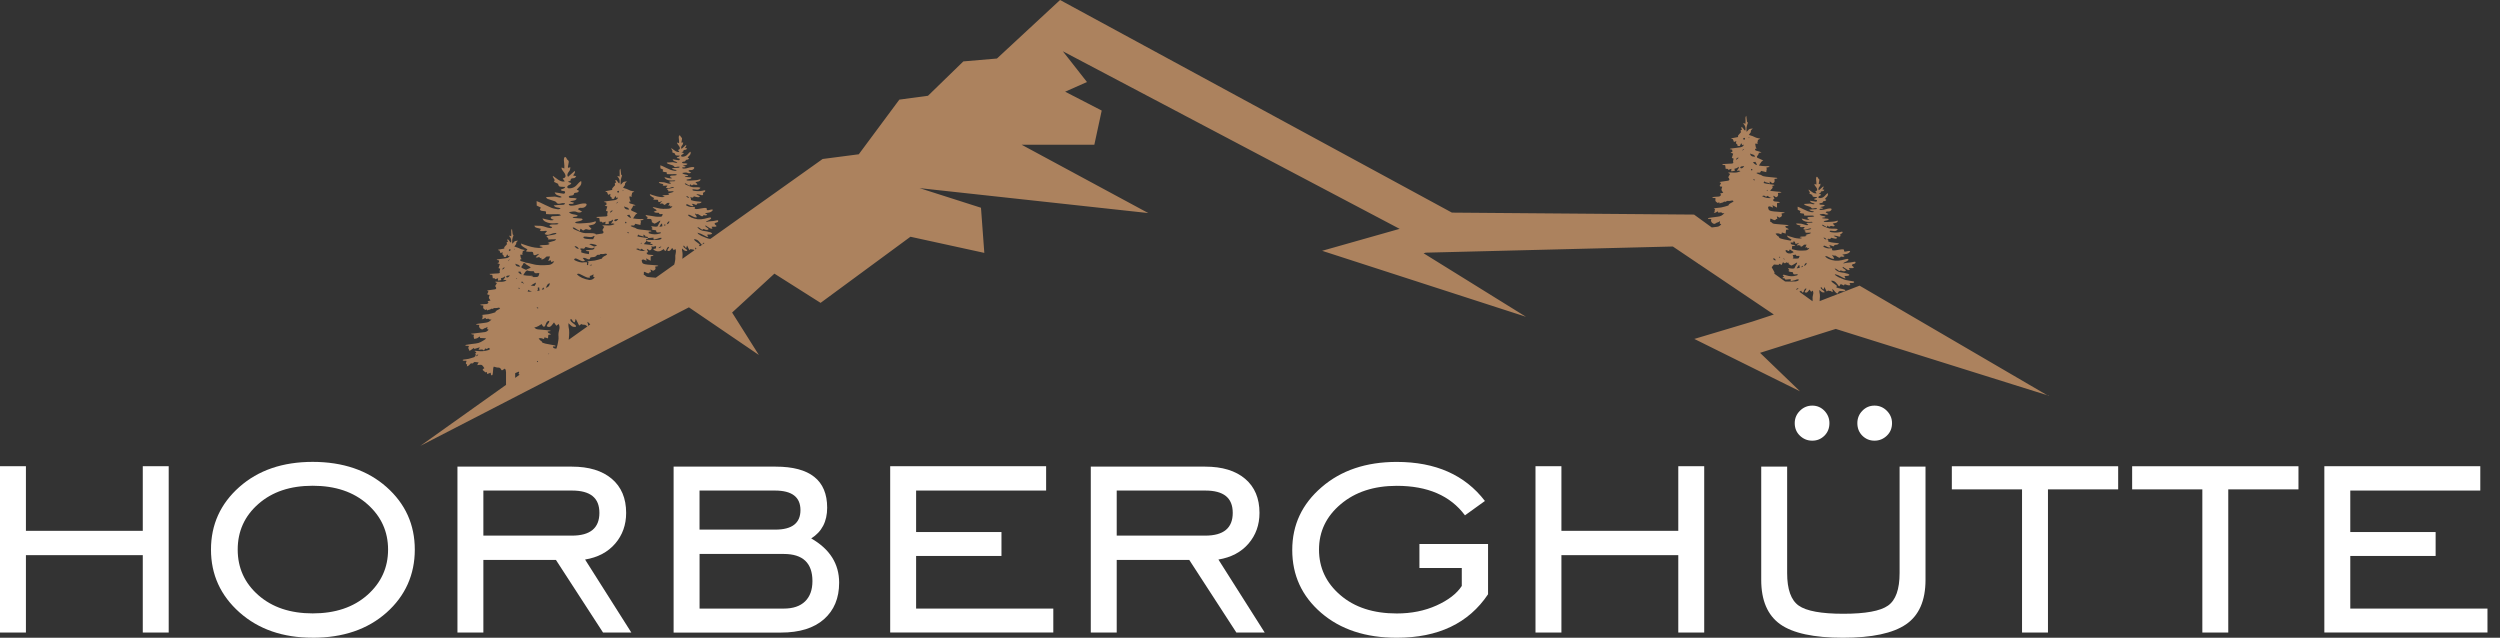 <svg width="196" height="50" viewBox="0 0 196 50" fill="none" xmlns="http://www.w3.org/2000/svg">
<rect x="0" y="0" width="196" height="50" fill="#333333" stroke="none"/>
<path d="M2.032 43.524V49.591H0V36.551H2.032V41.617H11.194V36.551H13.226V49.591H11.194V43.524H2.032Z" fill="white"/>
<path d="M24.516 49.997C22.181 49.997 20.268 49.337 18.778 48.013C17.288 46.688 16.541 45.047 16.541 43.089C16.541 41.131 17.282 39.493 18.763 38.181C20.244 36.869 22.161 36.211 24.516 36.211C26.871 36.211 28.82 36.869 30.301 38.181C31.782 39.493 32.52 41.131 32.52 43.089C32.52 45.047 31.779 46.715 30.301 48.03C28.82 49.343 26.891 50 24.516 50V49.997ZM24.516 48.09C26.287 48.09 27.715 47.61 28.799 46.65C29.883 45.69 30.425 44.502 30.425 43.086C30.425 41.67 29.883 40.48 28.799 39.523C27.715 38.563 26.287 38.083 24.516 38.083C22.744 38.083 21.346 38.557 20.262 39.505C19.178 40.453 18.636 41.647 18.636 43.086C18.636 44.526 19.178 45.717 20.262 46.668C21.346 47.616 22.762 48.09 24.516 48.09Z" fill="white"/>
<path d="M37.896 43.901V49.591H35.864V36.584H44.837C46.17 36.584 47.212 36.901 47.965 37.538C48.714 38.175 49.09 39.066 49.09 40.21C49.09 41.149 48.803 41.952 48.231 42.618C47.657 43.285 46.872 43.702 45.87 43.868L49.496 49.591H47.278L43.587 43.901H37.896ZM37.896 41.993H44.837C46.276 41.993 46.993 41.398 46.993 40.21C46.993 39.022 46.273 38.459 44.837 38.459H37.896V41.993Z" fill="white"/>
<path d="M52.811 49.591V36.584H60.815C63.505 36.584 64.85 37.659 64.85 39.804C64.85 40.888 64.432 41.691 63.6 42.212C65.057 43.048 65.789 44.203 65.789 45.684C65.789 46.893 65.392 47.846 64.601 48.546C63.81 49.245 62.681 49.594 61.224 49.594H52.814L52.811 49.591ZM60.753 38.459H54.843V41.522H60.786C62.098 41.522 62.756 41.013 62.756 39.991C62.756 38.969 62.089 38.459 60.753 38.459ZM61.443 43.43H54.846V47.713H61.443C62.172 47.713 62.729 47.527 63.117 47.15C63.502 46.774 63.695 46.244 63.695 45.557C63.695 44.141 62.945 43.43 61.443 43.43Z" fill="white"/>
<path d="M69.791 49.591V36.551H82.016V38.459H71.823V41.712H78.515V43.587H71.823V47.713H82.579V49.588H69.791V49.591Z" fill="white"/>
<path d="M87.55 43.901V49.591H85.518V36.584H94.49C95.823 36.584 96.866 36.901 97.618 37.538C98.368 38.175 98.744 39.066 98.744 40.21C98.744 41.149 98.457 41.952 97.885 42.618C97.31 43.285 96.525 43.702 95.524 43.868L99.153 49.591H96.931L93.24 43.901H87.55ZM87.55 41.993H94.49C95.93 41.993 96.647 41.398 96.647 40.21C96.647 39.022 95.927 38.459 94.49 38.459H87.55V41.993Z" fill="white"/>
<path d="M111.283 44.526V42.651H116.663V46.591C115.14 48.863 112.755 50 109.503 50C107.065 50 105.089 49.349 103.578 48.045C102.068 46.742 101.312 45.101 101.312 43.122C101.312 41.143 102.079 39.52 103.611 38.199C105.142 36.874 107.106 36.214 109.506 36.214C112.548 36.214 114.853 37.236 116.417 39.277L114.853 40.403C113.706 38.859 111.923 38.089 109.506 38.089C107.714 38.089 106.247 38.569 105.113 39.529C103.975 40.488 103.41 41.676 103.41 43.092C103.41 44.508 103.966 45.699 105.083 46.656C106.197 47.616 107.672 48.096 109.509 48.096C110.655 48.096 111.692 47.888 112.619 47.471C113.546 47.053 114.21 46.543 114.604 45.939V44.532H111.289L111.283 44.526Z" fill="white"/>
<path d="M122.415 43.524V49.591H120.383V36.551H122.415V41.617H131.578V36.551H133.61V49.591H131.578V43.524H122.415Z" fill="white"/>
<path d="M138.08 36.584H140.112V44.931C140.112 46.202 140.414 47.053 141.018 47.479C141.623 47.906 142.79 48.119 144.52 48.119C146.25 48.119 147.417 47.906 148.021 47.479C148.625 47.053 148.928 46.202 148.928 44.931V36.584H150.96V45.465C150.96 47.091 150.45 48.252 149.428 48.951C148.406 49.65 146.759 50 144.487 50C142.215 50 140.553 49.645 139.564 48.937C138.575 48.228 138.08 47.07 138.08 45.465V36.584ZM140.707 33.174C140.707 32.798 140.844 32.475 141.113 32.206C141.383 31.936 141.709 31.8 142.082 31.8C142.455 31.8 142.775 31.936 143.036 32.206C143.296 32.478 143.427 32.801 143.427 33.174C143.427 33.571 143.296 33.9 143.036 34.158C142.775 34.416 142.458 34.549 142.082 34.549C141.706 34.549 141.383 34.418 141.113 34.158C140.841 33.897 140.707 33.568 140.707 33.174ZM145.616 33.174C145.616 32.798 145.746 32.475 146.007 32.206C146.268 31.936 146.584 31.8 146.961 31.8C147.337 31.8 147.66 31.936 147.929 32.206C148.199 32.478 148.335 32.801 148.335 33.174C148.335 33.571 148.199 33.9 147.929 34.158C147.657 34.418 147.334 34.549 146.961 34.549C146.587 34.549 146.268 34.418 146.007 34.158C145.746 33.897 145.616 33.568 145.616 33.174Z" fill="white"/>
<path d="M158.528 49.591V38.367H153.024V36.554H166.064V38.367H160.56V49.591H158.528Z" fill="white"/>
<path d="M172.664 49.591V38.367H167.16V36.554H180.2V38.367H174.696V49.591H172.664Z" fill="white"/>
<path d="M182.229 49.591V36.551H194.455V38.459H184.262V41.712H190.953V43.587H184.262V47.713H195.018V49.588H182.229V49.591Z" fill="white"/>
<path d="M160.59 31.036L145.791 22.395L142.656 23.609C142.656 23.591 142.659 23.574 142.662 23.553C142.68 23.346 142.704 23.138 142.648 22.931C142.633 22.878 142.642 22.818 142.642 22.729C142.719 22.8 142.766 22.857 142.825 22.892C142.888 22.931 142.965 22.94 143.042 22.922C143.056 22.845 143 22.824 142.962 22.792C142.905 22.744 142.84 22.7 142.787 22.649C142.748 22.614 142.728 22.564 142.763 22.504C142.864 22.537 142.852 22.682 142.976 22.685C142.991 22.632 143.006 22.581 143.03 22.495C143.095 22.629 143.151 22.735 143.21 22.857C143.258 22.824 143.29 22.8 143.329 22.774C143.376 22.812 143.436 22.809 143.501 22.812C143.551 22.812 143.601 22.872 143.646 22.898C143.708 22.866 143.693 22.827 143.681 22.786C143.67 22.75 143.661 22.712 143.643 22.652C143.824 22.75 143.871 22.966 144.067 23.017C144.081 22.993 144.099 22.975 144.105 22.952C144.132 22.854 144.2 22.818 144.295 22.818C144.375 22.818 144.455 22.83 144.532 22.83C144.594 22.83 144.656 22.827 144.689 22.738C144.458 22.626 144.185 22.646 143.951 22.516C143.978 22.484 143.998 22.463 144.028 22.427C143.992 22.395 143.96 22.362 143.924 22.335C143.835 22.267 143.744 22.205 143.658 22.137C143.622 22.11 143.601 22.066 143.572 22.03C143.578 22.021 143.584 22.01 143.59 22.001C143.634 22.007 143.681 22.007 143.723 22.021C143.871 22.066 143.966 22.178 144.058 22.294C144.099 22.347 144.126 22.421 144.212 22.442C144.226 22.415 144.238 22.389 144.25 22.362C144.283 22.282 144.306 22.267 144.389 22.3C144.446 22.324 144.502 22.353 144.564 22.383C144.582 22.353 144.6 22.324 144.623 22.285C144.766 22.306 144.902 22.427 145.071 22.344C145.047 22.297 145.026 22.256 145.003 22.211C145.118 22.134 145.278 22.253 145.373 22.119C145.352 22.054 145.299 22.06 145.254 22.051C145.068 22.018 144.878 21.992 144.695 21.95C144.606 21.933 144.52 21.888 144.434 21.856C144.339 21.82 144.244 21.785 144.152 21.74C144.069 21.699 143.992 21.651 143.915 21.598C143.892 21.58 143.88 21.544 143.844 21.488C144.019 21.53 144.149 21.586 144.277 21.657C144.366 21.707 144.455 21.755 144.546 21.796C144.582 21.814 144.626 21.814 144.695 21.829C144.656 21.755 144.629 21.707 144.603 21.654C144.727 21.598 144.884 21.687 145 21.55C144.961 21.521 144.929 21.482 144.887 21.468C144.786 21.435 144.683 21.411 144.579 21.39C144.469 21.37 144.36 21.364 144.253 21.337C144.087 21.296 143.948 21.21 143.83 21.056C144.013 21.056 144.09 21.225 144.241 21.26C144.259 21.242 144.28 21.222 144.304 21.198C144.437 21.236 144.567 21.328 144.718 21.222C144.677 21.079 144.481 21.088 144.455 20.934C144.52 20.911 144.546 20.964 144.588 20.991C144.677 21.047 144.763 21.109 144.854 21.157C144.905 21.183 144.964 21.189 145.026 21.151C145 21.112 144.976 21.076 144.946 21.032C145.08 20.991 145.219 21.068 145.337 20.988C145.337 20.916 145.275 20.908 145.243 20.869C145.219 20.84 145.174 20.795 145.183 20.777C145.201 20.745 145.243 20.721 145.281 20.706C145.325 20.688 145.379 20.688 145.42 20.665C145.45 20.647 145.477 20.602 145.477 20.57C145.477 20.52 145.423 20.514 145.385 20.52C145.29 20.534 145.195 20.558 145.1 20.573C145.023 20.585 144.943 20.585 144.866 20.594C144.807 20.6 144.745 20.605 144.686 20.617C144.635 20.626 144.588 20.641 144.538 20.656C144.535 20.647 144.529 20.641 144.526 20.632C144.54 20.617 144.552 20.597 144.573 20.588C144.644 20.552 144.718 20.523 144.789 20.484C144.828 20.463 144.863 20.437 144.896 20.404C144.911 20.389 144.923 20.351 144.914 20.333C144.905 20.315 144.872 20.3 144.852 20.297C144.816 20.294 144.78 20.3 144.748 20.309C144.626 20.339 144.508 20.369 144.386 20.398C144.034 20.481 143.693 20.448 143.364 20.3C143.264 20.256 143.175 20.194 143.092 20.111C143.154 20.058 143.204 20.081 143.252 20.102C143.329 20.134 143.403 20.176 143.477 20.212C143.533 20.238 143.59 20.268 143.646 20.283C143.687 20.294 143.735 20.286 143.782 20.288C143.797 20.152 143.661 20.105 143.643 19.977C143.684 19.998 143.708 20.013 143.735 20.025C143.758 20.037 143.794 20.058 143.803 20.049C143.868 19.995 143.91 20.049 143.957 20.075C144.01 20.105 144.061 20.143 144.117 20.17C144.226 20.226 144.244 20.22 144.318 20.117C144.413 20.102 144.526 20.2 144.612 20.063C144.555 20.037 144.505 20.01 144.455 19.986C144.455 19.977 144.455 19.969 144.455 19.957C144.511 19.948 144.57 19.936 144.629 19.93C144.736 19.921 144.84 19.898 144.932 19.838C144.985 19.806 145.032 19.764 145.053 19.687C144.89 19.628 144.742 19.773 144.585 19.714C144.579 19.666 144.573 19.619 144.564 19.569C144.455 19.533 144.351 19.551 144.247 19.569C144.126 19.587 144.004 19.613 143.883 19.631C143.8 19.643 143.717 19.646 143.628 19.607C143.634 19.569 143.637 19.533 143.643 19.492C143.634 19.483 143.625 19.471 143.613 19.468C143.569 19.468 143.524 19.462 143.483 19.468C143.302 19.501 143.145 19.438 142.988 19.364C142.97 19.355 142.962 19.335 142.947 19.317C142.982 19.246 143.036 19.255 143.086 19.275C143.154 19.305 143.222 19.341 143.29 19.373C143.362 19.406 143.436 19.435 143.527 19.388C143.489 19.341 143.456 19.299 143.406 19.234C143.465 19.234 143.498 19.225 143.527 19.234C143.578 19.249 143.625 19.278 143.675 19.293C143.767 19.326 143.788 19.311 143.824 19.207C143.933 19.172 144.084 19.231 144.173 19.071C143.883 19.035 143.598 19.035 143.332 18.932C143.32 18.867 143.391 18.784 143.258 18.763C143.267 18.754 143.276 18.745 143.282 18.736C143.311 18.73 143.344 18.716 143.37 18.721C143.489 18.748 143.489 18.751 143.563 18.639C143.61 18.65 143.664 18.668 143.72 18.68C143.779 18.695 143.841 18.71 143.901 18.713C143.951 18.713 144.007 18.704 144.034 18.63C143.942 18.585 143.847 18.541 143.755 18.496C143.856 18.455 143.942 18.49 144.031 18.508C144.078 18.52 144.123 18.541 144.17 18.55C144.268 18.567 144.301 18.529 144.286 18.434C144.283 18.413 144.277 18.393 144.271 18.369C144.342 18.313 144.461 18.31 144.461 18.182C144.398 18.147 144.339 18.176 144.283 18.191C144.052 18.247 143.818 18.242 143.587 18.206C143.53 18.197 143.474 18.188 143.441 18.126C143.477 18.07 143.527 18.085 143.572 18.09C143.652 18.096 143.729 18.114 143.809 18.117C143.933 18.12 144.007 18.079 144.084 17.969C144.031 17.954 143.984 17.933 143.933 17.931C143.827 17.925 143.72 17.925 143.616 17.928C143.48 17.933 143.353 17.907 143.231 17.851C143.145 17.812 143.059 17.782 142.973 17.744C142.923 17.72 142.867 17.7 142.849 17.625C142.935 17.608 142.982 17.67 143.042 17.703C143.101 17.735 143.16 17.771 143.231 17.812C143.243 17.765 143.252 17.732 143.264 17.688C143.287 17.703 143.305 17.708 143.32 17.723C143.4 17.794 143.403 17.797 143.492 17.735C143.548 17.697 143.601 17.714 143.655 17.732C143.72 17.75 143.782 17.768 143.85 17.694C143.8 17.643 143.75 17.593 143.684 17.528C143.838 17.471 144.031 17.513 144.093 17.317C144.049 17.282 144.01 17.317 143.969 17.326C143.892 17.344 143.815 17.368 143.738 17.374C143.581 17.389 143.421 17.397 143.264 17.406C143.193 17.409 143.122 17.406 143.053 17.4C143.027 17.4 143.003 17.374 142.965 17.353C143.104 17.273 143.27 17.317 143.379 17.202C143.356 17.143 143.311 17.151 143.27 17.148C143.151 17.143 143.033 17.131 142.914 17.119C142.893 17.119 142.876 17.104 142.84 17.089C142.929 17.024 143.045 17.089 143.122 16.994C142.982 16.9 142.784 16.968 142.651 16.808C142.805 16.796 142.926 16.737 143.065 16.799C143.148 16.837 143.249 16.849 143.353 16.781C143.273 16.737 143.204 16.698 143.13 16.654C143.184 16.568 143.252 16.574 143.317 16.58C143.418 16.589 143.501 16.556 143.563 16.479C143.622 16.405 143.604 16.349 143.513 16.343C143.436 16.34 143.353 16.349 143.276 16.366C143.175 16.387 143.08 16.423 142.979 16.444C142.911 16.458 142.84 16.464 142.769 16.464C142.719 16.464 142.662 16.455 142.636 16.387C142.722 16.331 142.843 16.42 142.926 16.307C142.852 16.284 142.787 16.266 142.701 16.239C142.828 16.177 142.982 16.227 143.065 16.085C142.968 16.052 142.876 16.049 142.781 16.049C142.742 16.049 142.701 16.047 142.668 16.029C142.627 16.008 142.633 15.958 142.677 15.937C142.701 15.928 142.728 15.922 142.754 15.919C142.843 15.913 142.923 15.896 142.929 15.786C143.018 15.75 143.139 15.789 143.184 15.659C143.145 15.641 143.113 15.626 143.065 15.602C143.166 15.46 143.364 15.377 143.302 15.14C143.258 15.173 143.219 15.191 143.193 15.22C143.145 15.268 143.104 15.318 143.056 15.368C142.97 15.46 142.867 15.51 142.742 15.528C142.713 15.534 142.68 15.534 142.651 15.531C142.603 15.528 142.556 15.505 142.562 15.454C142.562 15.421 142.597 15.386 142.627 15.368C142.674 15.336 142.748 15.341 142.775 15.25C142.719 15.229 142.662 15.208 142.585 15.182C142.648 15.158 142.683 15.143 142.731 15.125C142.731 15.034 142.775 14.989 142.873 14.992C142.941 14.992 143 14.962 143.03 14.879C142.973 14.868 142.926 14.859 142.87 14.85C142.905 14.764 143.003 14.708 142.953 14.604C142.834 14.708 142.719 14.811 142.6 14.918C142.541 14.841 142.568 14.767 142.603 14.699C142.63 14.648 142.677 14.61 142.701 14.557C142.719 14.512 142.716 14.459 142.722 14.4C142.689 14.411 142.654 14.426 142.615 14.441C142.603 14.423 142.585 14.408 142.588 14.397C142.597 14.325 142.612 14.257 142.627 14.189C142.642 14.121 142.654 14.062 142.576 14.014C142.541 13.991 142.526 13.934 142.499 13.896C142.461 13.843 142.411 13.851 142.393 13.911C142.381 13.949 142.375 13.991 142.378 14.029C142.384 14.127 142.399 14.225 142.405 14.322C142.408 14.367 142.405 14.414 142.405 14.474C142.345 14.45 142.307 14.435 142.26 14.417C142.242 14.5 142.289 14.551 142.328 14.601C142.366 14.654 142.414 14.705 142.44 14.764C142.499 14.9 142.464 14.965 142.316 15.004C142.351 15.051 142.381 15.093 142.428 15.155C142.378 15.161 142.345 15.17 142.316 15.164C142.18 15.146 142.073 15.066 141.966 14.983C141.916 14.945 141.866 14.909 141.815 14.87C141.806 14.879 141.797 14.888 141.789 14.894C141.821 14.954 141.854 15.01 141.892 15.078C141.886 15.102 141.874 15.131 141.86 15.182C141.934 15.217 142.005 15.25 142.076 15.282C142.111 15.421 142.123 15.433 142.277 15.442C142.334 15.442 142.39 15.445 142.458 15.448C142.414 15.573 142.289 15.534 142.224 15.602C142.257 15.667 142.316 15.659 142.369 15.667C142.411 15.673 142.455 15.673 142.452 15.73C142.452 15.783 142.414 15.812 142.366 15.81C142.265 15.801 142.168 15.777 142.067 15.762C142.02 15.753 141.969 15.75 141.898 15.739C141.966 15.934 142.162 15.884 142.274 15.99C142.233 16.002 142.206 16.017 142.183 16.017C142.138 16.017 142.097 16.002 142.052 15.993C142.005 15.984 141.957 15.964 141.91 15.964C141.759 15.97 141.608 15.981 141.442 15.99C141.463 16.076 141.531 16.091 141.596 16.112C141.7 16.144 141.806 16.177 141.91 16.215C141.94 16.227 141.978 16.248 141.993 16.275C142.034 16.346 142.097 16.352 142.165 16.34C142.212 16.334 142.26 16.316 142.307 16.313C142.351 16.31 142.396 16.313 142.452 16.319C142.434 16.393 142.387 16.399 142.345 16.402C142.245 16.408 142.141 16.411 142.04 16.417C141.984 16.42 141.928 16.426 141.845 16.435C141.949 16.577 142.097 16.532 142.221 16.589C142.162 16.645 142.1 16.648 142.04 16.636C141.931 16.615 141.821 16.598 141.72 16.556C141.513 16.47 141.312 16.366 141.107 16.272C141.057 16.248 141.004 16.23 140.935 16.204C140.935 16.292 140.938 16.358 140.941 16.444C141.004 16.473 141.078 16.509 141.161 16.547C141.146 16.589 141.128 16.627 141.113 16.666C141.202 16.769 141.335 16.71 141.439 16.763C141.439 16.805 141.439 16.84 141.442 16.894C141.51 16.9 141.575 16.906 141.64 16.906C141.783 16.906 141.922 16.9 142.064 16.9C142.117 16.9 142.177 16.894 142.239 16.965C142.183 16.98 142.141 16.994 142.103 16.997C142.014 17.006 141.925 17.006 141.839 17.012C141.812 17.012 141.783 17.009 141.762 17.021C141.732 17.036 141.703 17.06 141.691 17.086C141.685 17.101 141.717 17.14 141.738 17.154C141.771 17.175 141.809 17.187 141.866 17.211C141.747 17.261 141.652 17.226 141.557 17.208C141.463 17.19 141.371 17.163 141.255 17.134C141.291 17.237 141.356 17.285 141.43 17.32C141.587 17.394 141.753 17.409 141.922 17.397C141.981 17.391 142.04 17.374 142.117 17.424C142.028 17.477 141.946 17.454 141.866 17.46C141.786 17.465 141.7 17.451 141.623 17.504C141.643 17.587 141.735 17.557 141.771 17.608C141.738 17.658 141.688 17.658 141.643 17.649C141.569 17.637 141.495 17.622 141.424 17.596C141.297 17.548 141.169 17.522 141.036 17.528C140.968 17.531 140.9 17.522 140.82 17.516C140.841 17.614 140.912 17.619 140.971 17.637C141.033 17.655 141.098 17.67 141.175 17.688C141.152 17.72 141.134 17.741 141.113 17.771C141.232 17.857 141.362 17.768 141.498 17.803C141.454 17.86 141.415 17.904 141.371 17.957C141.475 18.022 141.566 18.011 141.661 17.981C141.72 17.96 141.777 17.933 141.836 17.919C141.886 17.907 141.937 17.907 141.987 17.904C141.99 17.913 141.993 17.922 141.996 17.928C141.975 17.945 141.954 17.969 141.931 17.975C141.833 17.999 141.732 18.019 141.635 18.034C141.575 18.043 141.51 18.037 141.469 18.096C141.483 18.162 141.623 18.138 141.543 18.25C141.7 18.247 141.836 18.245 141.984 18.239C141.934 18.331 141.848 18.331 141.78 18.351C141.706 18.375 141.626 18.387 141.531 18.434C141.563 18.446 141.596 18.458 141.629 18.467C141.623 18.479 141.617 18.49 141.614 18.502C141.457 18.576 141.27 18.511 141.11 18.576C141.11 18.588 141.11 18.597 141.11 18.609C141.161 18.621 141.211 18.636 141.285 18.656C141.196 18.707 141.122 18.704 141.048 18.701C140.793 18.689 140.55 18.621 140.313 18.538C140.257 18.517 140.201 18.496 140.109 18.464C140.13 18.523 140.13 18.564 140.15 18.582C140.204 18.627 140.263 18.665 140.322 18.704C140.361 18.727 140.405 18.748 140.456 18.775C140.426 18.813 140.405 18.84 140.384 18.867C140.222 18.837 140.059 18.807 139.896 18.775C139.825 18.76 139.753 18.748 139.688 18.724C139.599 18.689 139.484 18.695 139.46 18.561C139.454 18.535 139.389 18.523 139.359 18.496C139.309 18.449 139.265 18.393 139.202 18.328C139.368 18.247 139.505 18.322 139.656 18.369C139.671 18.322 139.685 18.28 139.7 18.227C139.792 18.253 139.887 18.283 139.993 18.313C140.005 18.203 140.014 18.114 140.026 18.014C140.085 18.008 140.153 17.999 140.239 17.99C140.177 17.86 139.976 17.913 139.97 17.732C140.047 17.72 140.127 17.708 140.21 17.697C140.21 17.685 140.21 17.673 140.213 17.661C140.165 17.652 140.118 17.64 140.07 17.634C139.792 17.611 139.511 17.59 139.232 17.563C139.105 17.551 138.968 17.546 138.88 17.424C138.862 17.4 138.817 17.397 138.779 17.383C138.782 17.308 138.785 17.237 138.791 17.143C138.939 17.137 139.04 17.308 139.208 17.246C139.208 17.237 139.22 17.208 139.229 17.175H139.345C139.333 17.113 139.321 17.054 139.303 16.953C139.395 17.003 139.451 17.033 139.508 17.066C139.721 16.959 139.724 16.953 139.673 16.734C139.751 16.719 139.828 16.707 139.905 16.692C139.905 16.68 139.905 16.669 139.905 16.657C139.851 16.648 139.798 16.633 139.745 16.63C139.531 16.612 139.315 16.598 139.102 16.58C139.031 16.574 138.96 16.565 138.888 16.55C138.675 16.503 138.643 16.461 138.616 16.23C138.752 16.103 138.865 16.251 139.007 16.278C138.992 16.212 138.977 16.162 138.96 16.085C139.087 16.153 139.194 16.209 139.318 16.278V15.928C139.371 15.919 139.442 15.904 139.555 15.884C139.49 15.848 139.466 15.824 139.439 15.821C139.351 15.81 139.262 15.807 139.173 15.798C139.09 15.792 139.025 15.756 138.995 15.659C139.034 15.638 139.072 15.617 139.117 15.593C139.087 15.519 139.057 15.448 139.016 15.345C139.078 15.371 139.114 15.377 139.134 15.395C139.179 15.436 139.217 15.481 139.288 15.448C139.362 15.416 139.398 15.353 139.407 15.279C139.413 15.235 139.392 15.188 139.383 15.131C139.469 15.122 139.552 15.111 139.676 15.096C139.561 15.004 139.463 15.039 139.377 15.027C139.277 15.013 139.176 15.007 139.075 14.995C138.983 14.986 138.891 14.974 138.788 14.962C138.841 14.814 139.06 14.77 138.942 14.577C139.004 14.559 139.054 14.548 139.111 14.533C139.099 14.515 139.093 14.491 139.081 14.488C138.868 14.456 138.657 14.426 138.444 14.394C138.388 14.385 138.335 14.364 138.26 14.346C138.29 14.293 138.311 14.26 138.34 14.21C138.444 14.361 138.622 14.275 138.746 14.402V14.219C138.8 14.254 138.832 14.269 138.859 14.296C138.903 14.337 138.945 14.388 139.013 14.358C139.084 14.329 139.128 14.269 139.131 14.192C139.131 14.145 139.123 14.097 139.117 14.032C139.188 14.02 139.259 14.008 139.345 13.994C139.312 13.917 139.253 13.934 139.205 13.931C138.963 13.905 138.72 13.884 138.477 13.854C138.335 13.837 138.192 13.819 138.074 13.724C138.035 13.694 137.973 13.697 137.923 13.677C137.852 13.65 137.787 13.615 137.718 13.585C137.718 13.573 137.721 13.558 137.724 13.546C137.76 13.54 137.795 13.529 137.828 13.532C137.994 13.552 137.994 13.552 138.068 13.398C138.201 13.428 138.338 13.46 138.486 13.496C138.444 13.38 138.574 13.274 138.471 13.144C138.569 13.12 138.646 13.102 138.746 13.081C138.643 12.992 138.545 13.037 138.459 13.031C138.364 13.022 138.269 13.025 138.175 13.016C138.083 13.007 137.994 12.992 137.902 12.978C137.976 12.862 138.035 12.761 138.103 12.673C138.13 12.637 138.183 12.619 138.237 12.584C138.204 12.566 138.175 12.548 138.139 12.533C138.026 12.483 137.908 12.436 137.798 12.379C137.73 12.344 137.724 12.284 137.772 12.231C137.839 12.154 137.882 12.071 137.902 11.982C137.952 11.976 138.009 11.97 138.103 11.959C138.038 11.926 138.012 11.908 137.982 11.899C137.872 11.867 137.763 11.84 137.656 11.802C137.627 11.79 137.597 11.745 137.594 11.713C137.585 11.651 137.638 11.656 137.68 11.656C137.689 11.656 137.698 11.645 137.718 11.63C137.689 11.594 137.659 11.562 137.656 11.556C137.635 11.446 137.621 11.369 137.606 11.28C137.662 11.212 137.73 11.301 137.813 11.277C137.721 11.174 137.846 11.082 137.813 10.975C137.864 10.948 137.914 10.922 138.003 10.871C137.869 10.842 137.775 10.827 137.686 10.797C137.591 10.765 137.505 10.711 137.413 10.676C137.321 10.64 137.227 10.614 137.111 10.575C137.15 10.519 137.176 10.48 137.203 10.445C137.227 10.409 137.271 10.371 137.265 10.341C137.239 10.223 137.324 10.169 137.419 10.072C137.295 10.095 137.2 10.089 137.135 10.134C137.061 10.181 137.016 10.273 136.93 10.335C136.93 10.214 136.916 10.092 136.933 9.971C136.951 9.855 136.999 9.746 137.037 9.616C137.013 9.592 136.981 9.562 136.966 9.547C136.945 9.39 136.927 9.251 136.907 9.076C136.806 9.198 136.856 9.302 136.847 9.396C136.842 9.491 136.847 9.586 136.847 9.701C136.779 9.681 136.735 9.666 136.673 9.648C136.682 9.681 136.682 9.707 136.696 9.719C136.818 9.844 136.859 9.995 136.845 10.164C136.845 10.184 136.833 10.205 136.824 10.238C136.685 10.178 136.679 9.992 136.533 9.962C136.468 10.051 136.578 10.095 136.572 10.172C136.542 10.178 136.51 10.187 136.465 10.199C136.471 10.255 136.48 10.312 136.486 10.377C136.415 10.457 136.335 10.534 136.267 10.623C136.249 10.646 136.267 10.697 136.267 10.744C136.092 10.777 135.914 10.809 135.737 10.845C135.737 10.857 135.737 10.868 135.737 10.877C135.778 10.889 135.82 10.901 135.861 10.916C135.885 10.981 135.911 11.049 135.941 11.129C136.006 11.105 136.062 11.088 136.14 11.058C136.122 11.108 136.101 11.141 136.104 11.171C136.107 11.212 136.122 11.283 136.145 11.289C136.228 11.316 136.228 11.375 136.222 11.449H136.4C136.433 11.384 136.462 11.319 136.51 11.221C136.551 11.295 136.572 11.334 136.599 11.378C136.634 11.363 136.673 11.351 136.714 11.337C136.714 11.354 136.714 11.375 136.708 11.387C136.628 11.523 136.495 11.544 136.356 11.562C136.131 11.591 135.908 11.618 135.683 11.648C135.669 11.648 135.654 11.662 135.609 11.689C135.686 11.707 135.737 11.719 135.802 11.733C135.808 11.784 135.817 11.84 135.823 11.896C135.778 11.917 135.743 11.935 135.674 11.967C135.76 12 135.823 12.024 135.882 12.045C135.846 12.157 135.814 12.264 135.775 12.385C135.82 12.4 135.861 12.412 135.914 12.43C135.914 12.527 135.84 12.619 135.888 12.732C135.914 12.791 135.823 12.821 135.763 12.824C135.586 12.835 135.405 12.844 135.227 12.853C135.165 12.856 135.103 12.862 135.011 12.871C135.097 12.981 135.195 12.918 135.254 12.954C135.269 13.049 135.28 13.138 135.295 13.241C135.393 13.226 135.476 13.221 135.503 13.318C135.586 13.289 135.654 13.265 135.746 13.232C135.734 13.318 135.728 13.366 135.722 13.419C135.737 13.422 135.754 13.434 135.769 13.431C135.846 13.422 135.923 13.407 136.012 13.392C136.003 13.348 135.991 13.286 135.98 13.229C136.048 13.212 136.11 13.203 136.163 13.179C136.214 13.155 136.255 13.114 136.314 13.072C136.362 13.238 136.19 13.274 136.181 13.401C136.228 13.389 136.267 13.372 136.308 13.372C136.347 13.372 136.385 13.395 136.451 13.419C136.137 13.603 135.817 13.505 135.514 13.52C135.512 13.532 135.509 13.546 135.503 13.558C135.547 13.585 135.591 13.612 135.639 13.638C135.591 13.721 135.541 13.807 135.491 13.896C135.514 13.929 135.535 13.949 135.55 13.973C135.612 14.074 135.586 14.148 135.473 14.168C135.316 14.198 135.153 14.213 134.996 14.237C134.943 14.243 134.892 14.254 134.809 14.269C134.863 14.311 134.892 14.334 134.928 14.361C134.892 14.429 134.857 14.497 134.821 14.565C134.863 14.666 134.963 14.604 135.023 14.645C135.002 14.728 134.955 14.814 134.966 14.891C134.978 14.962 135.049 15.027 135.106 15.107C135.017 15.131 134.943 15.149 134.854 15.173C134.884 15.211 134.907 15.241 134.928 15.271C134.895 15.371 134.821 15.407 134.724 15.413C134.623 15.419 134.522 15.425 134.421 15.433C134.365 15.439 134.309 15.448 134.232 15.46C134.318 15.573 134.43 15.49 134.504 15.549C134.46 15.762 134.469 15.78 134.67 15.91C134.706 15.893 134.747 15.875 134.792 15.854C134.798 15.884 134.806 15.91 134.818 15.958C134.916 15.872 135.055 15.925 135.15 15.821C135.174 15.798 135.245 15.819 135.319 15.819C135.346 15.765 135.405 15.739 135.503 15.753C135.591 15.768 135.686 15.736 135.778 15.721C135.837 15.712 135.834 15.709 135.914 15.774C135.811 15.919 135.577 15.901 135.506 16.112C135.325 16.162 135.135 16.233 134.94 16.266C134.75 16.298 134.552 16.295 134.353 16.34C134.386 16.355 134.418 16.372 134.469 16.396C134.374 16.476 134.507 16.604 134.35 16.692C134.51 16.707 134.578 16.598 134.688 16.571C134.697 16.606 134.706 16.639 134.715 16.677C134.765 16.669 134.818 16.654 134.869 16.651C134.907 16.651 134.969 16.648 134.984 16.669C135.038 16.755 135.112 16.716 135.195 16.701C135.052 16.885 134.884 16.965 134.682 16.986C134.469 17.009 134.256 17.042 134.045 17.072C133.998 17.077 133.95 17.092 133.903 17.104C133.903 17.119 133.906 17.134 133.909 17.151C133.992 17.157 134.075 17.166 134.176 17.172C134.164 17.211 134.14 17.246 134.143 17.282C134.149 17.374 134.184 17.439 134.267 17.498C134.35 17.56 134.442 17.569 134.492 17.519C134.593 17.421 134.738 17.451 134.824 17.344C134.833 17.353 134.842 17.362 134.854 17.371C134.842 17.418 134.833 17.468 134.821 17.522C134.857 17.54 134.895 17.557 134.949 17.581C134.857 17.694 134.759 17.762 134.632 17.779C134.49 17.8 134.347 17.815 134.205 17.833L132.813 16.823L113.831 16.669L83.109 0L78.159 4.589L75.526 4.814L72.753 7.509L70.508 7.811L67.329 12.095L64.494 12.465L55.688 18.733C55.634 18.724 55.584 18.716 55.531 18.704C55.442 18.686 55.356 18.642 55.27 18.609C55.175 18.573 55.08 18.538 54.988 18.493C54.905 18.452 54.828 18.404 54.751 18.351C54.728 18.333 54.716 18.298 54.68 18.242C54.855 18.283 54.985 18.339 55.113 18.41C55.202 18.461 55.291 18.508 55.382 18.55C55.418 18.567 55.462 18.567 55.531 18.582C55.492 18.508 55.465 18.461 55.439 18.407C55.563 18.351 55.72 18.44 55.836 18.304C55.797 18.274 55.764 18.236 55.723 18.221C55.622 18.188 55.519 18.165 55.415 18.144C55.305 18.123 55.196 18.117 55.089 18.09C54.923 18.049 54.784 17.963 54.666 17.809C54.849 17.809 54.926 17.978 55.077 18.014C55.095 17.996 55.116 17.975 55.139 17.951C55.273 17.99 55.403 18.082 55.554 17.975C55.513 17.833 55.317 17.842 55.291 17.688C55.356 17.664 55.382 17.717 55.424 17.744C55.513 17.8 55.599 17.862 55.69 17.91C55.741 17.936 55.8 17.942 55.862 17.904C55.836 17.865 55.812 17.83 55.782 17.785C55.916 17.744 56.055 17.821 56.173 17.741C56.173 17.67 56.111 17.661 56.078 17.622C56.055 17.593 56.01 17.548 56.019 17.531C56.037 17.498 56.078 17.474 56.117 17.46C56.161 17.442 56.215 17.442 56.256 17.418C56.286 17.4 56.312 17.356 56.312 17.323C56.312 17.273 56.259 17.267 56.221 17.273C56.126 17.288 56.031 17.311 55.936 17.326C55.859 17.338 55.779 17.338 55.702 17.347C55.643 17.353 55.581 17.359 55.522 17.371C55.471 17.38 55.424 17.394 55.373 17.409C55.37 17.4 55.365 17.394 55.362 17.386C55.376 17.371 55.388 17.35 55.409 17.341C55.48 17.305 55.554 17.276 55.625 17.237C55.664 17.217 55.699 17.19 55.732 17.157C55.747 17.143 55.759 17.104 55.75 17.086C55.741 17.069 55.708 17.054 55.688 17.051C55.652 17.048 55.616 17.054 55.584 17.063C55.462 17.092 55.344 17.122 55.222 17.151C54.87 17.234 54.529 17.202 54.2 17.054C54.1 17.009 54.011 16.947 53.928 16.864C53.99 16.811 54.04 16.834 54.088 16.855C54.165 16.888 54.239 16.929 54.313 16.965C54.369 16.991 54.425 17.021 54.482 17.036C54.523 17.048 54.571 17.039 54.618 17.042C54.633 16.906 54.497 16.858 54.479 16.731C54.52 16.752 54.544 16.766 54.571 16.778C54.594 16.79 54.63 16.811 54.639 16.802C54.704 16.749 54.745 16.802 54.793 16.829C54.846 16.858 54.897 16.897 54.953 16.923C55.062 16.98 55.08 16.974 55.154 16.87C55.249 16.855 55.362 16.953 55.447 16.817C55.391 16.79 55.341 16.763 55.291 16.74C55.291 16.731 55.291 16.722 55.291 16.71C55.347 16.701 55.406 16.689 55.465 16.683C55.572 16.675 55.676 16.651 55.767 16.592C55.821 16.559 55.868 16.518 55.889 16.441C55.726 16.381 55.578 16.526 55.421 16.467C55.415 16.42 55.409 16.372 55.4 16.322C55.291 16.287 55.187 16.304 55.083 16.322C54.962 16.34 54.84 16.366 54.719 16.384C54.636 16.396 54.553 16.399 54.464 16.361C54.47 16.322 54.473 16.287 54.479 16.245C54.47 16.236 54.461 16.224 54.449 16.221C54.405 16.221 54.36 16.215 54.319 16.221C54.138 16.254 53.981 16.192 53.824 16.118C53.806 16.109 53.797 16.088 53.783 16.07C53.818 15.999 53.872 16.008 53.922 16.029C53.99 16.058 54.058 16.094 54.126 16.127C54.197 16.159 54.272 16.189 54.363 16.141C54.325 16.094 54.292 16.052 54.242 15.987C54.301 15.987 54.334 15.978 54.363 15.987C54.414 16.002 54.461 16.032 54.511 16.047C54.603 16.079 54.624 16.064 54.66 15.961C54.769 15.925 54.92 15.984 55.009 15.824C54.719 15.789 54.434 15.789 54.168 15.685C54.156 15.62 54.227 15.537 54.094 15.516C54.103 15.507 54.111 15.498 54.117 15.49C54.147 15.484 54.18 15.469 54.206 15.475C54.325 15.502 54.325 15.505 54.399 15.392C54.446 15.404 54.5 15.421 54.556 15.433C54.615 15.448 54.677 15.463 54.737 15.466C54.787 15.466 54.843 15.457 54.87 15.383C54.778 15.339 54.683 15.294 54.591 15.25C54.692 15.208 54.778 15.244 54.867 15.262C54.914 15.273 54.959 15.294 55.006 15.303C55.104 15.321 55.136 15.282 55.122 15.188C55.119 15.167 55.113 15.146 55.107 15.122C55.178 15.066 55.296 15.063 55.296 14.936C55.234 14.9 55.175 14.93 55.119 14.945C54.888 15.001 54.654 14.995 54.423 14.959C54.366 14.95 54.31 14.942 54.277 14.879C54.313 14.823 54.363 14.838 54.408 14.844C54.488 14.85 54.565 14.868 54.645 14.87C54.769 14.873 54.843 14.832 54.92 14.722C54.867 14.708 54.819 14.687 54.769 14.684C54.663 14.678 54.556 14.678 54.452 14.681C54.316 14.687 54.189 14.66 54.067 14.604C53.981 14.565 53.895 14.536 53.809 14.497C53.759 14.474 53.703 14.453 53.685 14.379C53.771 14.361 53.818 14.423 53.877 14.456C53.937 14.488 53.996 14.524 54.067 14.565C54.079 14.518 54.088 14.486 54.1 14.441C54.123 14.456 54.141 14.462 54.156 14.477C54.236 14.548 54.239 14.551 54.328 14.488C54.384 14.45 54.437 14.468 54.491 14.486C54.556 14.503 54.618 14.521 54.686 14.447C54.636 14.397 54.586 14.346 54.52 14.281C54.674 14.225 54.867 14.266 54.929 14.071C54.885 14.035 54.846 14.071 54.805 14.08C54.728 14.097 54.651 14.121 54.574 14.127C54.417 14.142 54.257 14.151 54.1 14.16C54.029 14.163 53.958 14.16 53.889 14.154C53.863 14.154 53.839 14.127 53.8 14.106C53.94 14.026 54.106 14.071 54.215 13.955C54.191 13.896 54.147 13.905 54.106 13.902C53.987 13.896 53.869 13.884 53.75 13.872C53.729 13.872 53.712 13.857 53.676 13.843C53.765 13.777 53.88 13.843 53.958 13.748C53.818 13.653 53.62 13.721 53.486 13.561C53.641 13.549 53.762 13.49 53.901 13.552C53.984 13.591 54.085 13.603 54.189 13.535C54.109 13.49 54.04 13.452 53.966 13.407C54.02 13.321 54.088 13.327 54.153 13.333C54.254 13.342 54.337 13.309 54.399 13.232C54.458 13.158 54.44 13.102 54.349 13.096C54.272 13.093 54.189 13.102 54.111 13.12C54.011 13.141 53.916 13.176 53.815 13.197C53.747 13.212 53.676 13.218 53.605 13.218C53.555 13.218 53.498 13.209 53.472 13.141C53.558 13.084 53.679 13.173 53.762 13.061C53.688 13.037 53.623 13.019 53.537 12.992C53.664 12.93 53.818 12.981 53.901 12.838C53.803 12.806 53.712 12.803 53.617 12.803C53.578 12.803 53.537 12.8 53.504 12.782C53.463 12.761 53.469 12.711 53.513 12.69C53.537 12.681 53.563 12.675 53.59 12.673C53.679 12.667 53.759 12.649 53.765 12.539C53.854 12.504 53.975 12.542 54.02 12.412C53.981 12.394 53.949 12.379 53.901 12.356C54.002 12.213 54.2 12.13 54.138 11.893C54.094 11.926 54.055 11.944 54.029 11.973C53.981 12.021 53.94 12.071 53.892 12.122C53.806 12.213 53.703 12.264 53.578 12.281C53.549 12.287 53.516 12.287 53.486 12.284C53.439 12.281 53.392 12.258 53.398 12.207C53.398 12.175 53.433 12.139 53.463 12.122C53.51 12.089 53.584 12.095 53.611 12.003C53.555 11.982 53.498 11.962 53.421 11.935C53.483 11.911 53.519 11.896 53.566 11.879C53.566 11.787 53.611 11.742 53.709 11.745C53.777 11.745 53.836 11.716 53.866 11.633C53.809 11.621 53.762 11.612 53.706 11.603C53.741 11.517 53.839 11.461 53.789 11.357C53.67 11.461 53.555 11.565 53.436 11.671C53.377 11.594 53.404 11.52 53.439 11.452C53.466 11.402 53.513 11.363 53.537 11.31C53.555 11.265 53.552 11.212 53.558 11.153C53.525 11.165 53.489 11.18 53.451 11.194C53.439 11.177 53.421 11.162 53.424 11.15C53.433 11.079 53.448 11.011 53.463 10.943C53.478 10.874 53.489 10.815 53.413 10.768C53.377 10.744 53.362 10.688 53.335 10.649C53.297 10.596 53.247 10.605 53.229 10.664C53.217 10.703 53.211 10.744 53.214 10.783C53.22 10.88 53.235 10.978 53.241 11.076C53.244 11.12 53.241 11.168 53.241 11.227C53.181 11.203 53.143 11.188 53.096 11.171C53.078 11.254 53.125 11.304 53.164 11.354C53.202 11.408 53.249 11.458 53.276 11.517C53.335 11.653 53.3 11.719 53.152 11.757C53.187 11.805 53.217 11.846 53.264 11.908C53.214 11.914 53.181 11.923 53.152 11.917C53.016 11.899 52.909 11.819 52.802 11.736C52.752 11.698 52.702 11.662 52.651 11.624C52.642 11.633 52.633 11.642 52.624 11.648C52.657 11.707 52.69 11.763 52.728 11.831C52.722 11.855 52.71 11.885 52.696 11.935C52.77 11.97 52.841 12.003 52.912 12.036C52.947 12.175 52.959 12.187 53.113 12.196C53.169 12.196 53.226 12.199 53.294 12.202C53.249 12.326 53.125 12.287 53.06 12.356C53.093 12.421 53.152 12.412 53.205 12.421C53.247 12.427 53.291 12.427 53.288 12.483C53.288 12.536 53.249 12.566 53.202 12.563C53.101 12.554 53.004 12.53 52.903 12.516C52.855 12.507 52.805 12.504 52.734 12.492C52.802 12.687 52.998 12.637 53.11 12.744C53.069 12.755 53.042 12.77 53.019 12.77C52.974 12.77 52.933 12.755 52.888 12.747C52.841 12.738 52.793 12.717 52.746 12.717C52.595 12.723 52.444 12.735 52.278 12.744C52.299 12.83 52.367 12.844 52.432 12.865C52.536 12.898 52.642 12.93 52.746 12.969C52.776 12.981 52.814 13.001 52.829 13.028C52.87 13.099 52.933 13.105 53.001 13.093C53.048 13.087 53.096 13.069 53.143 13.066C53.187 13.064 53.232 13.066 53.288 13.072C53.27 13.146 53.223 13.152 53.181 13.155C53.081 13.161 52.977 13.164 52.876 13.17C52.82 13.173 52.764 13.179 52.681 13.188C52.785 13.33 52.933 13.286 53.057 13.342C52.998 13.398 52.935 13.401 52.876 13.389C52.767 13.369 52.657 13.351 52.556 13.309C52.349 13.223 52.148 13.12 51.943 13.025C51.893 13.001 51.84 12.984 51.771 12.957C51.771 13.046 51.774 13.111 51.777 13.197C51.84 13.226 51.913 13.262 51.996 13.301C51.982 13.342 51.964 13.38 51.949 13.419C52.038 13.523 52.171 13.463 52.275 13.517C52.275 13.558 52.275 13.594 52.278 13.647C52.346 13.653 52.411 13.659 52.476 13.659C52.619 13.659 52.758 13.653 52.9 13.653C52.953 13.653 53.013 13.647 53.075 13.718C53.019 13.733 52.977 13.748 52.938 13.751C52.85 13.76 52.761 13.76 52.675 13.766C52.648 13.766 52.619 13.763 52.598 13.774C52.568 13.789 52.539 13.813 52.527 13.84C52.521 13.854 52.553 13.893 52.574 13.908C52.607 13.929 52.645 13.94 52.702 13.964C52.583 14.014 52.488 13.979 52.393 13.961C52.299 13.943 52.207 13.917 52.091 13.887C52.127 13.991 52.192 14.038 52.266 14.074C52.423 14.148 52.589 14.163 52.758 14.151C52.817 14.145 52.876 14.127 52.953 14.177C52.864 14.231 52.782 14.207 52.702 14.213C52.621 14.219 52.536 14.204 52.459 14.257C52.479 14.34 52.571 14.311 52.607 14.361C52.574 14.411 52.524 14.411 52.479 14.402C52.405 14.391 52.331 14.376 52.26 14.349C52.133 14.302 52.005 14.275 51.872 14.281C51.804 14.284 51.736 14.275 51.656 14.269C51.677 14.367 51.748 14.373 51.807 14.391C51.869 14.408 51.934 14.423 52.011 14.441C51.988 14.474 51.97 14.494 51.949 14.524C52.068 14.61 52.198 14.521 52.334 14.557C52.29 14.613 52.251 14.657 52.207 14.711C52.31 14.776 52.402 14.764 52.497 14.734C52.556 14.714 52.613 14.687 52.672 14.672C52.722 14.66 52.773 14.66 52.823 14.657C52.826 14.666 52.829 14.675 52.832 14.681C52.811 14.699 52.79 14.722 52.767 14.728C52.669 14.752 52.568 14.773 52.471 14.788C52.411 14.796 52.346 14.791 52.305 14.85C52.319 14.915 52.459 14.891 52.379 15.004C52.536 15.001 52.672 14.998 52.82 14.992C52.77 15.084 52.684 15.084 52.616 15.105C52.541 15.128 52.462 15.14 52.367 15.188C52.399 15.199 52.432 15.211 52.465 15.22C52.459 15.232 52.453 15.244 52.45 15.256C52.293 15.33 52.106 15.264 51.946 15.33C51.946 15.341 51.946 15.35 51.946 15.362C51.996 15.374 52.047 15.389 52.121 15.41C52.032 15.46 51.958 15.457 51.884 15.454C51.629 15.442 51.386 15.374 51.149 15.291C51.093 15.271 51.037 15.25 50.945 15.217C50.966 15.276 50.966 15.318 50.986 15.336C51.04 15.38 51.099 15.419 51.158 15.457C51.197 15.481 51.241 15.502 51.291 15.528C51.262 15.567 51.241 15.593 51.217 15.623C51.226 15.632 51.235 15.65 51.244 15.65C51.309 15.655 51.374 15.664 51.44 15.662C51.588 15.655 51.591 15.655 51.611 15.804C51.611 15.812 51.62 15.819 51.629 15.833C51.727 15.866 51.804 15.78 51.919 15.765C51.848 15.833 51.792 15.887 51.73 15.949C51.81 15.999 51.86 15.94 51.922 15.937C51.952 15.964 51.964 16.035 52.035 15.976C52.035 16.017 52.035 16.041 52.035 16.073C52.162 16.061 52.233 15.976 52.307 15.91C52.37 15.91 52.423 15.91 52.491 15.904C52.479 15.943 52.471 15.978 52.459 16.014C52.444 16.049 52.423 16.082 52.393 16.141C52.456 16.127 52.494 16.118 52.539 16.106C52.544 16.133 52.547 16.162 52.553 16.198C52.604 16.186 52.648 16.174 52.719 16.156C52.69 16.204 52.675 16.23 52.657 16.251C52.589 16.322 52.5 16.355 52.408 16.361C52.127 16.378 51.843 16.393 51.567 16.313C51.487 16.29 51.404 16.272 51.321 16.254C51.28 16.245 51.238 16.242 51.17 16.233C51.25 16.378 51.413 16.378 51.493 16.497C51.413 16.529 51.342 16.562 51.25 16.601C51.386 16.71 51.529 16.675 51.659 16.683C51.7 16.876 51.857 16.74 51.958 16.793C51.949 16.82 51.934 16.846 51.928 16.876C51.913 16.965 51.857 16.991 51.777 16.991C51.662 16.991 51.546 17 51.434 16.986C51.206 16.956 50.98 16.915 50.752 16.879C50.708 16.873 50.66 16.843 50.613 16.894C50.64 16.977 50.743 16.965 50.782 17.039C50.761 17.06 50.737 17.083 50.711 17.11C50.809 17.217 50.945 17.131 51.057 17.184C51.081 17.22 51.034 17.317 51.14 17.305C51.12 17.344 51.102 17.374 51.084 17.403C51.155 17.445 51.217 17.48 51.303 17.534C51.457 17.501 51.594 17.368 51.765 17.288C51.774 17.391 51.703 17.445 51.668 17.516C51.629 17.59 51.591 17.664 51.546 17.753C51.395 17.806 51.232 17.741 51.063 17.732C51.06 17.815 51.135 17.83 51.164 17.889C51.137 17.91 51.111 17.931 51.075 17.954C51.179 18.061 51.315 18.019 51.422 18.058C51.431 18.07 51.44 18.076 51.44 18.082C51.46 18.221 51.478 18.236 51.617 18.227C51.685 18.221 51.754 18.197 51.822 18.236C51.807 18.298 51.757 18.298 51.718 18.313C51.449 18.399 51.179 18.39 50.909 18.301C50.895 18.295 50.877 18.292 50.862 18.286C50.862 18.253 50.856 18.218 50.85 18.176C50.921 18.165 50.992 18.153 51.078 18.138C51.046 18.061 50.986 18.079 50.939 18.076C50.696 18.049 50.453 18.028 50.21 17.999C50.068 17.981 49.926 17.963 49.807 17.868C49.769 17.839 49.707 17.842 49.656 17.821C49.585 17.794 49.52 17.759 49.452 17.729C49.452 17.717 49.455 17.703 49.458 17.691C49.493 17.685 49.529 17.673 49.562 17.676C49.727 17.697 49.727 17.697 49.801 17.543C49.935 17.572 50.071 17.605 50.219 17.64C50.178 17.525 50.308 17.418 50.204 17.288C50.302 17.264 50.379 17.246 50.48 17.226C50.376 17.137 50.278 17.181 50.193 17.175C50.098 17.166 50.003 17.169 49.908 17.16C49.816 17.151 49.727 17.137 49.636 17.122C49.71 17.006 49.769 16.906 49.837 16.817C49.864 16.781 49.917 16.763 49.97 16.728C49.938 16.71 49.908 16.692 49.873 16.677C49.76 16.627 49.642 16.58 49.532 16.523C49.464 16.488 49.458 16.429 49.505 16.375C49.572 16.298 49.616 16.215 49.636 16.127C49.686 16.121 49.742 16.115 49.837 16.103C49.772 16.07 49.745 16.052 49.716 16.044C49.606 16.011 49.496 15.984 49.39 15.946C49.36 15.934 49.331 15.89 49.328 15.857C49.319 15.795 49.372 15.801 49.413 15.801C49.422 15.801 49.431 15.789 49.452 15.774C49.422 15.739 49.393 15.706 49.39 15.7C49.369 15.59 49.354 15.513 49.339 15.425C49.396 15.356 49.464 15.445 49.547 15.421C49.455 15.318 49.579 15.226 49.547 15.119C49.597 15.093 49.647 15.066 49.736 15.016C49.603 14.986 49.508 14.971 49.419 14.942C49.325 14.909 49.239 14.856 49.147 14.82C49.055 14.785 48.96 14.758 48.845 14.72C48.883 14.663 48.91 14.625 48.937 14.589C48.96 14.554 49.005 14.515 48.999 14.486C48.972 14.367 49.058 14.314 49.153 14.216C49.028 14.24 48.934 14.234 48.868 14.278C48.794 14.325 48.75 14.417 48.664 14.479C48.664 14.358 48.649 14.237 48.667 14.115C48.685 14 48.732 13.89 48.771 13.76C48.747 13.736 48.714 13.706 48.7 13.692C48.679 13.535 48.661 13.395 48.64 13.221C48.539 13.342 48.59 13.446 48.581 13.54C48.575 13.635 48.581 13.73 48.581 13.846C48.513 13.825 48.468 13.81 48.406 13.792C48.415 13.825 48.415 13.851 48.43 13.863C48.551 13.988 48.593 14.139 48.578 14.308C48.578 14.329 48.566 14.349 48.557 14.382C48.418 14.322 48.412 14.136 48.267 14.106C48.202 14.195 48.311 14.24 48.306 14.317C48.276 14.322 48.243 14.331 48.199 14.343C48.205 14.399 48.214 14.456 48.22 14.521C48.148 14.601 48.069 14.678 48 14.767C47.983 14.791 48 14.841 48 14.888C47.826 14.921 47.648 14.954 47.47 14.989C47.47 15.001 47.47 15.013 47.47 15.022C47.512 15.034 47.553 15.045 47.595 15.06C47.618 15.125 47.645 15.193 47.675 15.273C47.74 15.25 47.796 15.232 47.873 15.202C47.855 15.253 47.834 15.285 47.837 15.315C47.84 15.356 47.855 15.428 47.879 15.433C47.962 15.46 47.962 15.519 47.956 15.593H48.134C48.166 15.528 48.196 15.463 48.243 15.365C48.285 15.439 48.306 15.478 48.332 15.522C48.368 15.507 48.406 15.496 48.448 15.481C48.448 15.498 48.448 15.519 48.442 15.531C48.362 15.667 48.228 15.688 48.089 15.706C47.864 15.736 47.642 15.762 47.417 15.792C47.402 15.792 47.387 15.807 47.343 15.833C47.42 15.851 47.47 15.863 47.535 15.878C47.541 15.928 47.55 15.984 47.556 16.041C47.512 16.061 47.476 16.079 47.408 16.112C47.494 16.144 47.556 16.168 47.615 16.189C47.58 16.301 47.547 16.408 47.509 16.529C47.553 16.544 47.595 16.556 47.648 16.574C47.648 16.672 47.574 16.763 47.621 16.876C47.648 16.935 47.556 16.965 47.497 16.968C47.319 16.98 47.138 16.989 46.961 16.997C46.898 17 46.836 17.006 46.744 17.015C46.83 17.125 46.928 17.063 46.987 17.098C47.002 17.193 47.014 17.282 47.029 17.386C47.127 17.371 47.209 17.365 47.236 17.462C47.319 17.433 47.387 17.409 47.479 17.377C47.467 17.462 47.461 17.51 47.455 17.563C47.47 17.566 47.488 17.578 47.503 17.575C47.58 17.566 47.657 17.551 47.746 17.537C47.737 17.492 47.725 17.43 47.713 17.374C47.781 17.356 47.843 17.347 47.897 17.323C47.947 17.3 47.989 17.258 48.048 17.217C48.095 17.383 47.923 17.418 47.914 17.546C47.962 17.534 48 17.516 48.042 17.516C48.08 17.516 48.119 17.54 48.184 17.563C47.87 17.747 47.55 17.649 47.248 17.664C47.245 17.676 47.242 17.691 47.236 17.703C47.281 17.729 47.325 17.756 47.372 17.782C47.325 17.865 47.275 17.951 47.224 18.04C47.248 18.073 47.269 18.093 47.283 18.117C47.346 18.218 47.319 18.292 47.206 18.313C47.05 18.342 46.887 18.357 46.73 18.381C46.718 18.381 46.703 18.387 46.688 18.387C46.7 18.372 46.712 18.36 46.721 18.345C46.641 18.325 46.573 18.292 46.498 18.286C46.344 18.277 46.188 18.274 46.031 18.28C45.832 18.286 45.642 18.25 45.462 18.168C45.337 18.111 45.207 18.067 45.083 18.011C45.008 17.978 44.926 17.945 44.899 17.839C45.026 17.812 45.094 17.904 45.18 17.951C45.269 18.002 45.355 18.052 45.459 18.114C45.477 18.043 45.491 17.996 45.509 17.931C45.545 17.951 45.571 17.963 45.595 17.981C45.714 18.088 45.717 18.09 45.847 18.002C45.93 17.942 46.007 17.972 46.087 17.996C46.182 18.022 46.276 18.046 46.374 17.939C46.3 17.865 46.229 17.791 46.131 17.694C46.359 17.614 46.638 17.673 46.733 17.383C46.664 17.332 46.611 17.383 46.552 17.394C46.439 17.421 46.327 17.454 46.211 17.465C45.98 17.489 45.746 17.501 45.515 17.513C45.411 17.519 45.308 17.513 45.204 17.504C45.166 17.501 45.13 17.465 45.071 17.436C45.275 17.317 45.518 17.383 45.681 17.211C45.648 17.122 45.58 17.137 45.518 17.131C45.343 17.119 45.169 17.104 44.997 17.089C44.967 17.089 44.94 17.066 44.887 17.045C45.017 16.95 45.189 17.045 45.299 16.906C45.094 16.763 44.801 16.864 44.606 16.63C44.831 16.612 45.008 16.523 45.213 16.618C45.331 16.675 45.485 16.692 45.636 16.592C45.518 16.526 45.417 16.467 45.308 16.405C45.388 16.278 45.485 16.29 45.58 16.295C45.728 16.31 45.85 16.26 45.942 16.147C46.031 16.041 46.001 15.955 45.868 15.949C45.752 15.943 45.634 15.958 45.521 15.981C45.376 16.011 45.234 16.064 45.089 16.094C44.988 16.115 44.884 16.124 44.78 16.127C44.706 16.127 44.626 16.112 44.585 16.014C44.709 15.931 44.887 16.061 45.011 15.896C44.902 15.863 44.807 15.833 44.683 15.798C44.872 15.706 45.094 15.78 45.219 15.573C45.077 15.522 44.94 15.519 44.801 15.522C44.745 15.522 44.683 15.516 44.635 15.493C44.573 15.463 44.582 15.386 44.647 15.359C44.683 15.345 44.721 15.339 44.76 15.336C44.89 15.327 45.008 15.3 45.017 15.14C45.151 15.087 45.325 15.146 45.391 14.954C45.337 14.927 45.287 14.903 45.216 14.87C45.364 14.66 45.654 14.539 45.562 14.189C45.497 14.237 45.441 14.266 45.4 14.308C45.328 14.376 45.266 14.453 45.201 14.524C45.077 14.657 44.92 14.734 44.742 14.761C44.697 14.767 44.65 14.77 44.606 14.767C44.538 14.761 44.466 14.728 44.475 14.651C44.478 14.607 44.529 14.554 44.573 14.524C44.644 14.477 44.754 14.486 44.792 14.352C44.709 14.322 44.629 14.293 44.514 14.251C44.603 14.216 44.659 14.195 44.727 14.168C44.724 14.032 44.792 13.97 44.937 13.973C45.035 13.973 45.124 13.931 45.171 13.807C45.092 13.792 45.02 13.777 44.934 13.763C44.988 13.638 45.13 13.555 45.056 13.401C44.881 13.555 44.712 13.706 44.535 13.863C44.446 13.751 44.484 13.641 44.541 13.54C44.582 13.466 44.65 13.407 44.683 13.333C44.709 13.268 44.703 13.188 44.715 13.102C44.668 13.12 44.614 13.141 44.558 13.161C44.543 13.138 44.517 13.114 44.52 13.096C44.535 12.992 44.555 12.892 44.576 12.791C44.597 12.693 44.612 12.604 44.502 12.536C44.449 12.504 44.428 12.418 44.386 12.361C44.33 12.284 44.259 12.293 44.229 12.385C44.212 12.438 44.206 12.501 44.209 12.56C44.218 12.702 44.238 12.844 44.247 12.989C44.253 13.058 44.247 13.123 44.244 13.212C44.158 13.179 44.102 13.155 44.031 13.129C44.007 13.25 44.075 13.324 44.132 13.401C44.188 13.478 44.259 13.552 44.298 13.641C44.386 13.84 44.333 13.937 44.114 13.997C44.164 14.065 44.212 14.13 44.28 14.219C44.209 14.225 44.161 14.24 44.114 14.234C43.913 14.207 43.755 14.091 43.599 13.97C43.524 13.914 43.45 13.86 43.373 13.804C43.358 13.816 43.347 13.828 43.332 13.84C43.379 13.926 43.43 14.011 43.486 14.109C43.474 14.142 43.459 14.189 43.436 14.26C43.545 14.311 43.646 14.361 43.752 14.411C43.803 14.616 43.824 14.634 44.046 14.645C44.129 14.648 44.209 14.651 44.309 14.654C44.247 14.838 44.061 14.779 43.966 14.882C44.013 14.977 44.102 14.965 44.179 14.977C44.238 14.986 44.303 14.986 44.303 15.069C44.303 15.149 44.244 15.193 44.176 15.184C44.028 15.17 43.883 15.137 43.735 15.116C43.664 15.105 43.593 15.099 43.486 15.084C43.587 15.374 43.871 15.297 44.04 15.451C43.981 15.469 43.942 15.49 43.904 15.49C43.838 15.487 43.776 15.469 43.711 15.457C43.64 15.442 43.572 15.413 43.501 15.413C43.279 15.419 43.053 15.436 42.813 15.451C42.843 15.576 42.944 15.599 43.039 15.629C43.193 15.679 43.347 15.724 43.501 15.78C43.545 15.798 43.599 15.827 43.622 15.869C43.684 15.976 43.773 15.981 43.874 15.967C43.945 15.955 44.013 15.934 44.084 15.928C44.15 15.922 44.218 15.931 44.298 15.934C44.271 16.044 44.2 16.049 44.141 16.055C43.992 16.067 43.841 16.067 43.693 16.076C43.61 16.082 43.527 16.091 43.406 16.103C43.56 16.313 43.779 16.248 43.957 16.331C43.868 16.414 43.776 16.417 43.693 16.402C43.533 16.372 43.37 16.349 43.222 16.287C42.917 16.159 42.621 16.008 42.322 15.866C42.248 15.83 42.171 15.804 42.07 15.765C42.073 15.893 42.076 15.99 42.079 16.118C42.171 16.162 42.28 16.212 42.399 16.269C42.375 16.328 42.351 16.384 42.328 16.444C42.458 16.595 42.654 16.509 42.805 16.589C42.805 16.648 42.805 16.704 42.81 16.781C42.911 16.787 43.006 16.799 43.101 16.799C43.308 16.799 43.516 16.787 43.723 16.79C43.803 16.79 43.889 16.784 43.978 16.885C43.892 16.906 43.836 16.926 43.776 16.932C43.646 16.944 43.516 16.947 43.388 16.953C43.35 16.953 43.305 16.947 43.273 16.965C43.231 16.986 43.184 17.018 43.169 17.06C43.16 17.08 43.208 17.137 43.24 17.157C43.287 17.19 43.344 17.205 43.427 17.237C43.252 17.311 43.113 17.258 42.973 17.232C42.834 17.208 42.701 17.166 42.529 17.122C42.582 17.273 42.677 17.344 42.787 17.394C43.015 17.504 43.261 17.528 43.51 17.507C43.596 17.501 43.684 17.471 43.797 17.546C43.664 17.625 43.542 17.587 43.43 17.596C43.311 17.605 43.184 17.584 43.074 17.664C43.104 17.785 43.237 17.741 43.293 17.818C43.246 17.892 43.172 17.892 43.107 17.88C42.997 17.862 42.888 17.842 42.787 17.803C42.6 17.735 42.414 17.694 42.215 17.703C42.114 17.705 42.014 17.694 41.895 17.688C41.925 17.83 42.029 17.842 42.114 17.868C42.206 17.895 42.301 17.916 42.414 17.945C42.378 17.993 42.354 18.025 42.322 18.067C42.496 18.191 42.689 18.061 42.888 18.114C42.819 18.194 42.763 18.262 42.698 18.342C42.849 18.44 42.988 18.422 43.124 18.375C43.21 18.345 43.293 18.307 43.382 18.286C43.453 18.268 43.53 18.271 43.607 18.262C43.613 18.274 43.616 18.286 43.622 18.298C43.59 18.322 43.563 18.36 43.527 18.369C43.382 18.404 43.237 18.434 43.089 18.455C43 18.47 42.908 18.461 42.846 18.547C42.867 18.642 43.071 18.609 42.953 18.772C43.184 18.766 43.382 18.76 43.604 18.757C43.53 18.893 43.406 18.893 43.302 18.923C43.193 18.956 43.077 18.976 42.938 19.047C42.985 19.065 43.033 19.08 43.08 19.098C43.071 19.116 43.065 19.133 43.056 19.151C42.825 19.261 42.55 19.166 42.316 19.258C42.316 19.273 42.316 19.287 42.313 19.305C42.387 19.326 42.461 19.344 42.568 19.373C42.437 19.447 42.328 19.441 42.221 19.438C41.848 19.424 41.492 19.32 41.14 19.198C41.057 19.169 40.974 19.139 40.841 19.092C40.87 19.181 40.873 19.24 40.903 19.264C40.98 19.332 41.069 19.385 41.158 19.441C41.217 19.477 41.279 19.506 41.353 19.545C41.309 19.604 41.279 19.643 41.243 19.684C41.258 19.699 41.27 19.723 41.282 19.723C41.377 19.732 41.474 19.746 41.569 19.741C41.786 19.732 41.788 19.729 41.824 19.951C41.824 19.963 41.836 19.972 41.851 19.995C41.993 20.046 42.108 19.915 42.28 19.895C42.177 19.995 42.094 20.075 41.999 20.167C42.114 20.238 42.191 20.152 42.28 20.152C42.325 20.194 42.343 20.294 42.446 20.209C42.446 20.271 42.446 20.306 42.449 20.351C42.636 20.336 42.742 20.209 42.849 20.111C42.938 20.111 43.018 20.108 43.119 20.105C43.101 20.161 43.089 20.215 43.068 20.265C43.047 20.318 43.018 20.369 42.973 20.454C43.065 20.434 43.122 20.419 43.187 20.404C43.193 20.445 43.199 20.487 43.208 20.537C43.285 20.52 43.347 20.502 43.45 20.478C43.406 20.546 43.388 20.585 43.358 20.614C43.258 20.718 43.13 20.765 42.991 20.774C42.577 20.801 42.162 20.822 41.753 20.703C41.635 20.668 41.513 20.644 41.392 20.617C41.341 20.605 41.285 20.6 41.214 20.594C41.181 20.576 41.158 20.564 41.14 20.558C41.039 20.529 40.935 20.505 40.838 20.469C40.811 20.46 40.784 20.419 40.778 20.386C40.77 20.33 40.82 20.336 40.858 20.333C40.867 20.333 40.876 20.321 40.894 20.306C40.867 20.274 40.841 20.241 40.835 20.238C40.817 20.137 40.802 20.063 40.787 19.983C40.838 19.921 40.903 20.001 40.98 19.98C40.894 19.886 41.01 19.797 40.98 19.699C41.027 19.675 41.072 19.649 41.158 19.604C41.033 19.578 40.944 19.563 40.861 19.536C40.775 19.506 40.693 19.456 40.607 19.424C40.521 19.391 40.432 19.364 40.325 19.329C40.361 19.275 40.387 19.24 40.411 19.207C40.432 19.175 40.476 19.136 40.47 19.113C40.447 19.003 40.527 18.953 40.612 18.864C40.497 18.884 40.408 18.881 40.349 18.92C40.281 18.964 40.239 19.05 40.159 19.107C40.159 18.994 40.147 18.878 40.162 18.769C40.177 18.662 40.221 18.559 40.26 18.44C40.239 18.419 40.207 18.39 40.195 18.378C40.177 18.233 40.159 18.102 40.139 17.939C40.047 18.052 40.091 18.147 40.085 18.236C40.079 18.325 40.085 18.41 40.085 18.52C40.023 18.502 39.982 18.488 39.922 18.47C39.931 18.499 39.931 18.523 39.943 18.535C40.056 18.65 40.094 18.793 40.079 18.95C40.079 18.97 40.068 18.988 40.059 19.018C39.931 18.964 39.925 18.79 39.789 18.76C39.727 18.843 39.831 18.881 39.825 18.956C39.798 18.961 39.768 18.97 39.724 18.979C39.73 19.032 39.736 19.086 39.745 19.145C39.679 19.219 39.605 19.29 39.54 19.373C39.522 19.394 39.54 19.441 39.54 19.486C39.377 19.515 39.214 19.548 39.048 19.578C39.048 19.587 39.048 19.598 39.048 19.607C39.087 19.619 39.126 19.631 39.164 19.643C39.188 19.705 39.211 19.767 39.238 19.841C39.297 19.82 39.351 19.803 39.422 19.776C39.407 19.82 39.386 19.853 39.389 19.883C39.392 19.921 39.404 19.986 39.428 19.995C39.505 20.022 39.505 20.075 39.499 20.143H39.665C39.694 20.081 39.724 20.022 39.765 19.933C39.804 20.001 39.822 20.037 39.848 20.081C39.884 20.069 39.916 20.058 39.955 20.043C39.955 20.06 39.955 20.078 39.949 20.09C39.875 20.215 39.751 20.235 39.623 20.253C39.416 20.28 39.205 20.306 38.998 20.333C38.983 20.333 38.971 20.348 38.93 20.372C39.001 20.389 39.048 20.398 39.111 20.413C39.117 20.46 39.123 20.514 39.128 20.564C39.087 20.585 39.054 20.6 38.992 20.632C39.072 20.662 39.131 20.686 39.185 20.706C39.152 20.81 39.12 20.911 39.084 21.023C39.126 21.038 39.164 21.05 39.211 21.065C39.211 21.157 39.14 21.239 39.185 21.346C39.208 21.402 39.126 21.426 39.069 21.432C38.903 21.444 38.737 21.45 38.572 21.462C38.515 21.465 38.456 21.471 38.373 21.476C38.453 21.577 38.542 21.521 38.598 21.553C38.61 21.639 38.625 21.725 38.637 21.82C38.728 21.805 38.806 21.799 38.829 21.891C38.906 21.864 38.968 21.841 39.054 21.811C39.045 21.891 39.04 21.936 39.034 21.986C39.048 21.989 39.063 22.001 39.078 21.998C39.149 21.989 39.22 21.977 39.303 21.962C39.294 21.921 39.282 21.864 39.271 21.811C39.333 21.793 39.392 21.787 39.442 21.764C39.49 21.743 39.528 21.704 39.585 21.663C39.626 21.817 39.469 21.85 39.46 21.971C39.502 21.959 39.54 21.942 39.579 21.944C39.614 21.944 39.65 21.968 39.712 21.989C39.419 22.161 39.123 22.069 38.841 22.084C38.838 22.096 38.835 22.107 38.832 22.119C38.874 22.143 38.915 22.17 38.957 22.193C38.912 22.27 38.865 22.35 38.817 22.433C38.841 22.463 38.859 22.481 38.874 22.504C38.93 22.596 38.909 22.667 38.803 22.685C38.654 22.712 38.506 22.727 38.358 22.747C38.311 22.753 38.261 22.762 38.186 22.777C38.234 22.815 38.263 22.836 38.296 22.863C38.263 22.928 38.231 22.99 38.198 23.052C38.237 23.147 38.332 23.088 38.385 23.126C38.364 23.203 38.32 23.283 38.332 23.355C38.34 23.423 38.409 23.482 38.459 23.556C38.376 23.577 38.308 23.594 38.225 23.618C38.255 23.654 38.272 23.68 38.296 23.707C38.266 23.799 38.198 23.834 38.106 23.837C38.012 23.843 37.917 23.846 37.825 23.855C37.772 23.861 37.718 23.87 37.647 23.882C37.727 23.985 37.831 23.908 37.899 23.965C37.858 24.163 37.867 24.181 38.053 24.302C38.086 24.288 38.124 24.27 38.166 24.249C38.172 24.276 38.178 24.299 38.189 24.344C38.281 24.264 38.412 24.311 38.498 24.216C38.518 24.193 38.586 24.213 38.654 24.213C38.681 24.163 38.734 24.14 38.826 24.154C38.909 24.166 38.998 24.137 39.084 24.122C39.137 24.113 39.137 24.11 39.208 24.172C39.111 24.305 38.894 24.291 38.829 24.486C38.663 24.533 38.486 24.599 38.305 24.631C38.127 24.661 37.944 24.658 37.76 24.702C37.789 24.717 37.822 24.732 37.867 24.753C37.778 24.827 37.902 24.945 37.757 25.028C37.908 25.04 37.97 24.939 38.071 24.916C38.08 24.948 38.086 24.978 38.095 25.013C38.142 25.004 38.189 24.993 38.237 24.99C38.272 24.99 38.332 24.987 38.343 25.007C38.394 25.087 38.462 25.052 38.539 25.037C38.406 25.209 38.252 25.283 38.062 25.301C37.864 25.321 37.665 25.351 37.47 25.381C37.425 25.387 37.381 25.401 37.336 25.41C37.336 25.425 37.339 25.44 37.339 25.452C37.416 25.458 37.493 25.464 37.588 25.473C37.576 25.508 37.556 25.541 37.558 25.573C37.564 25.656 37.597 25.718 37.674 25.775C37.751 25.831 37.837 25.84 37.884 25.795C37.976 25.703 38.112 25.733 38.192 25.632C38.201 25.641 38.21 25.647 38.219 25.656C38.21 25.701 38.198 25.745 38.189 25.795C38.222 25.81 38.258 25.828 38.308 25.852C38.222 25.955 38.13 26.017 38.015 26.035C37.751 26.071 37.487 26.101 37.224 26.133C37.132 26.145 37.043 26.151 36.928 26.163C37.005 26.258 37.099 26.192 37.167 26.255C37.09 26.355 37.156 26.462 37.173 26.569C37.25 26.554 37.33 26.551 37.401 26.521C37.472 26.491 37.532 26.432 37.612 26.376C37.627 26.435 37.636 26.471 37.644 26.497C37.789 26.506 37.935 26.512 38.1 26.521C38.074 26.56 38.059 26.595 38.032 26.61C37.81 26.752 37.594 26.903 37.316 26.927C37.064 26.951 36.812 26.998 36.56 27.034C36.533 27.037 36.51 27.048 36.468 27.06C36.557 27.161 36.673 27.069 36.764 27.137C36.747 27.182 36.729 27.232 36.708 27.279C36.741 27.351 36.773 27.422 36.815 27.516C36.925 27.436 37.034 27.359 37.147 27.279C37.167 27.315 37.185 27.342 37.194 27.357C37.33 27.315 37.458 27.276 37.618 27.226C37.576 27.306 37.55 27.357 37.517 27.419C37.668 27.439 37.819 27.33 37.941 27.493C37.979 27.428 38.009 27.377 38.041 27.318C38.086 27.333 38.13 27.348 38.181 27.365C38.21 27.339 38.243 27.309 38.281 27.273C38.323 27.291 38.367 27.309 38.412 27.33C38.403 27.419 38.337 27.433 38.281 27.451C38.006 27.531 37.727 27.561 37.443 27.519C37.369 27.508 37.298 27.508 37.224 27.502L37.218 27.537C37.256 27.558 37.298 27.582 37.348 27.608C37.313 27.662 37.283 27.703 37.247 27.753C37.277 27.774 37.301 27.789 37.316 27.801C37.28 27.86 37.25 27.916 37.215 27.97C37.206 27.982 37.194 27.996 37.182 28.002C37.031 28.05 36.877 28.1 36.723 28.136C36.599 28.165 36.471 28.171 36.347 28.189C36.323 28.192 36.3 28.21 36.264 28.227C36.359 28.346 36.483 28.239 36.581 28.299C36.557 28.399 36.448 28.518 36.625 28.58C36.616 28.627 36.611 28.669 36.602 28.725C36.762 28.695 36.821 28.562 36.928 28.476C37.005 28.521 37.076 28.497 37.135 28.423C37.156 28.399 37.191 28.375 37.218 28.378C37.316 28.384 37.41 28.399 37.529 28.414C37.499 28.458 37.475 28.488 37.461 28.518C37.446 28.547 37.437 28.583 37.422 28.627C37.55 28.618 37.671 28.577 37.76 28.613C37.843 28.645 37.893 28.764 37.979 28.867C37.947 28.885 37.917 28.894 37.899 28.912C37.816 28.989 37.822 29.009 37.914 29.069C37.961 29.101 38 29.146 38.056 29.196C38.08 29.187 38.121 29.175 38.163 29.163C38.172 29.211 38.184 29.255 38.198 29.323C38.29 29.288 38.37 29.258 38.468 29.22C38.477 29.276 38.48 29.326 38.495 29.377C38.5 29.398 38.53 29.427 38.551 29.427C38.572 29.427 38.604 29.406 38.613 29.386C38.628 29.338 38.634 29.288 38.64 29.241C38.651 29.113 38.66 28.986 38.672 28.858C38.675 28.823 38.696 28.787 38.711 28.743C38.761 28.758 38.803 28.772 38.844 28.781C38.912 28.796 38.983 28.826 39.051 28.82C39.164 28.811 39.229 28.855 39.279 28.947C39.339 29.054 39.348 29.054 39.451 28.98C39.49 28.95 39.534 28.929 39.582 28.9C39.659 28.992 39.673 29.092 39.673 29.202C39.673 29.525 39.673 29.851 39.673 30.174L32.955 34.955L54.011 24.095L59.494 27.83L57.397 24.504L60.714 21.453L64.334 23.745L71.379 18.561L77.17 19.826L76.909 16.287L72.093 14.749L90.026 16.704L80.097 11.348H85.796L86.374 8.668L83.506 7.189L85.218 6.431L83.328 4.02L109.731 17.942L103.655 19.663L119.637 24.836L111.609 19.856L111.775 19.809L131.151 19.326L133.13 20.659C133.13 20.659 133.13 20.677 133.124 20.686C133.136 20.686 133.142 20.677 133.154 20.674L139.069 24.658L137.404 25.206L132.834 26.572L141.122 30.68L137.988 27.662L143.924 25.787L160.655 31.033L160.59 31.036ZM143.193 18.775C143.083 18.775 143.021 18.724 142.959 18.624C143.08 18.639 143.142 18.683 143.193 18.775ZM136.14 12.527C136.14 12.527 136.122 12.507 136.11 12.495C136.166 12.37 136.184 12.359 136.326 12.364C136.252 12.43 136.193 12.477 136.137 12.527H136.14ZM54.029 15.516C53.919 15.516 53.857 15.466 53.795 15.365C53.916 15.38 53.978 15.425 54.029 15.516ZM47.864 16.675C47.864 16.675 47.846 16.654 47.834 16.642C47.891 16.518 47.909 16.506 48.051 16.512C47.977 16.577 47.917 16.624 47.861 16.675H47.864ZM39.41 21.133C39.41 21.133 39.392 21.112 39.383 21.103C39.437 20.988 39.451 20.976 39.585 20.982C39.517 21.041 39.463 21.088 39.41 21.133ZM37.271 27.934C37.354 27.872 37.416 27.828 37.496 27.765C37.472 27.876 37.398 27.932 37.271 27.934ZM39.742 21.755C39.718 21.752 39.676 21.707 39.682 21.696C39.694 21.666 39.721 21.628 39.748 21.622C39.816 21.604 39.89 21.601 39.973 21.589C39.931 21.684 39.822 21.767 39.742 21.755ZM39.836 20.481C39.858 20.392 39.904 20.345 39.973 20.339C39.925 20.386 39.893 20.419 39.836 20.481ZM39.97 19.696C39.925 19.655 39.902 19.631 39.878 19.607C39.907 19.581 39.934 19.548 39.97 19.533C39.984 19.527 40.035 19.569 40.035 19.581C40.026 19.616 40.002 19.646 39.97 19.696ZM43.107 22.205C43.095 22.401 42.994 22.516 42.796 22.564C42.87 22.413 42.902 22.241 43.107 22.205ZM42.585 22.528C42.624 22.587 42.642 22.617 42.674 22.664C42.609 22.682 42.562 22.697 42.476 22.721C42.523 22.641 42.547 22.596 42.585 22.528ZM42.1 22.821C42.138 22.792 42.168 22.753 42.171 22.697C42.171 22.652 42.165 22.611 42.159 22.549C42.194 22.543 42.233 22.537 42.271 22.531C42.28 22.611 42.289 22.691 42.301 22.783C42.236 22.795 42.171 22.806 42.1 22.821ZM42.188 24.187C42.135 24.178 42.091 24.157 42.064 24.11C42.105 24.11 42.147 24.107 42.185 24.104C42.197 24.14 42.194 24.166 42.188 24.187ZM40.903 21.485C40.903 21.485 40.882 21.503 40.87 21.512C40.767 21.479 40.687 21.411 40.61 21.314C40.678 21.305 40.731 21.296 40.79 21.287C40.832 21.358 40.867 21.423 40.903 21.488V21.485ZM40.77 20.911C40.53 20.911 40.414 20.84 40.408 20.668C40.524 20.765 40.71 20.709 40.77 20.911ZM40.544 21.805C40.524 21.826 40.5 21.85 40.476 21.873C40.467 21.856 40.47 21.835 40.485 21.811C40.491 21.799 40.53 21.79 40.541 21.799C40.541 21.799 40.544 21.805 40.547 21.805H40.544ZM40.316 19.56C40.316 19.56 40.296 19.536 40.284 19.524C40.298 19.515 40.313 19.503 40.331 19.503C40.34 19.503 40.349 19.524 40.355 19.536C40.343 19.545 40.331 19.551 40.313 19.56H40.316ZM40.39 29.623C40.39 29.552 40.39 29.483 40.39 29.412V29.255C40.494 29.211 40.577 29.175 40.666 29.137C40.764 29.19 40.63 29.255 40.666 29.332C40.687 29.344 40.713 29.362 40.74 29.377L40.39 29.626V29.623ZM40.74 22.635L40.627 22.602C40.627 22.602 40.633 22.575 40.639 22.561C40.678 22.567 40.716 22.572 40.755 22.581C40.749 22.599 40.746 22.62 40.74 22.638V22.635ZM41.063 22.223C41.063 22.223 41.051 22.223 41.045 22.22C40.98 22.193 40.918 22.164 40.855 22.134C40.855 22.122 40.858 22.11 40.861 22.099C40.894 22.093 40.926 22.081 40.959 22.087C40.968 22.087 40.971 22.087 40.98 22.087C40.98 22.14 40.992 22.193 41.089 22.181C41.081 22.196 41.075 22.208 41.066 22.223H41.063ZM41.024 21.568C41.092 21.462 41.146 21.367 41.211 21.284C41.238 21.251 41.285 21.233 41.335 21.204C41.306 21.189 41.276 21.171 41.246 21.157C41.14 21.109 41.033 21.068 40.929 21.011C40.864 20.979 40.861 20.922 40.906 20.875C40.969 20.804 41.01 20.727 41.027 20.644C41.063 20.641 41.104 20.635 41.155 20.629C41.276 20.81 41.495 20.822 41.608 20.988C41.492 21.038 41.386 21.082 41.252 21.142C41.454 21.305 41.661 21.248 41.854 21.266C41.913 21.547 42.147 21.349 42.292 21.429C42.277 21.468 42.257 21.509 42.251 21.55C42.23 21.681 42.144 21.719 42.029 21.719C41.889 21.719 41.747 21.725 41.608 21.716C41.676 21.701 41.738 21.687 41.815 21.669C41.717 21.586 41.629 21.63 41.549 21.622C41.46 21.613 41.371 21.616 41.282 21.607C41.196 21.598 41.113 21.583 41.03 21.571L41.024 21.568ZM41.907 22.421C41.809 22.413 41.709 22.401 41.611 22.389C41.735 22.312 41.863 22.223 42.008 22.155C42.02 22.27 41.96 22.347 41.907 22.421ZM41.975 22.845C41.975 22.845 41.96 22.845 41.952 22.851C41.954 22.845 41.957 22.839 41.96 22.833C41.966 22.836 41.972 22.842 41.975 22.845ZM41.685 22.839C41.605 22.869 41.519 22.869 41.436 22.866C41.412 22.86 41.389 22.851 41.362 22.845C41.389 22.795 41.406 22.765 41.436 22.718C41.501 22.812 41.599 22.806 41.691 22.83C41.691 22.833 41.688 22.836 41.685 22.839ZM42.108 28.399C42.097 28.378 42.1 28.343 42.097 28.316C42.111 28.31 42.123 28.301 42.138 28.296C42.153 28.31 42.171 28.328 42.185 28.343L42.105 28.399H42.108ZM42.982 27.777C42.982 27.777 42.976 27.771 42.973 27.765C42.997 27.715 43.027 27.706 43.065 27.718L42.982 27.777ZM43.453 27.439C43.453 27.439 43.453 27.433 43.453 27.428C43.459 27.428 43.468 27.428 43.474 27.425L43.453 27.439ZM43.836 25.893C43.782 26.065 43.77 26.228 43.788 26.409C43.806 26.592 43.755 26.782 43.723 26.965C43.702 27.084 43.664 27.2 43.628 27.315L43.601 27.336C43.492 27.309 43.364 27.33 43.347 27.17C43.412 27.125 43.498 27.211 43.578 27.122C43.536 27.102 43.507 27.081 43.477 27.075C43.276 27.037 43.074 27.001 42.873 26.962C42.808 26.951 42.742 26.939 42.68 26.915C42.597 26.883 42.491 26.888 42.467 26.761C42.461 26.737 42.402 26.726 42.372 26.699C42.325 26.654 42.283 26.601 42.227 26.542C42.381 26.468 42.508 26.536 42.648 26.58C42.662 26.536 42.674 26.497 42.689 26.447C42.775 26.474 42.861 26.497 42.962 26.527C42.973 26.426 42.982 26.343 42.991 26.252C43.047 26.246 43.11 26.24 43.19 26.228C43.13 26.106 42.944 26.154 42.938 25.988C43.009 25.976 43.086 25.964 43.16 25.955C43.16 25.944 43.16 25.935 43.163 25.923C43.119 25.914 43.074 25.902 43.033 25.899C42.772 25.875 42.514 25.858 42.254 25.831C42.135 25.819 42.008 25.816 41.925 25.701C41.913 25.686 41.892 25.68 41.871 25.674C41.981 25.665 42.094 25.63 42.206 25.564C42.289 25.517 42.369 25.464 42.464 25.407C42.496 25.467 42.517 25.511 42.547 25.552C42.612 25.644 42.692 25.638 42.739 25.538C42.772 25.473 42.787 25.401 42.819 25.339C42.867 25.247 42.923 25.159 43.059 25.15C43.086 25.339 42.873 25.413 42.87 25.576C43.009 25.671 43.122 25.656 43.24 25.523C43.302 25.452 43.358 25.375 43.433 25.28C43.501 25.378 43.554 25.452 43.616 25.541C43.681 25.493 43.735 25.452 43.8 25.401C43.883 25.564 43.883 25.73 43.833 25.89L43.836 25.893ZM46.741 19.204C46.759 19.225 46.777 19.249 46.792 19.273C46.715 19.293 46.65 19.311 46.578 19.329C46.448 19.267 46.321 19.204 46.193 19.145C46.342 19.083 46.469 19.133 46.599 19.163C46.647 19.175 46.694 19.189 46.741 19.204ZM45.924 18.547C46.039 18.559 46.155 18.582 46.27 18.585C46.398 18.588 46.487 18.559 46.57 18.488C46.587 18.499 46.602 18.511 46.617 18.526C46.581 18.594 46.546 18.662 46.51 18.73C46.516 18.742 46.522 18.745 46.528 18.754C46.333 18.76 46.137 18.748 45.942 18.721C45.862 18.71 45.773 18.695 45.728 18.606C45.779 18.523 45.856 18.547 45.921 18.553L45.924 18.547ZM45.494 19.498C45.539 19.489 45.586 19.468 45.625 19.477C45.799 19.515 45.799 19.518 45.909 19.355C45.98 19.373 46.057 19.397 46.137 19.418C46.226 19.438 46.315 19.462 46.404 19.465C46.466 19.468 46.531 19.453 46.576 19.388C46.587 19.406 46.602 19.424 46.614 19.438C46.581 19.539 46.507 19.575 46.41 19.581C46.309 19.587 46.208 19.592 46.108 19.601C46.051 19.607 45.995 19.616 45.918 19.628C46.004 19.741 46.116 19.658 46.191 19.717C46.17 19.82 46.161 19.877 46.179 19.924C45.971 19.898 45.767 19.862 45.568 19.785C45.551 19.69 45.654 19.569 45.459 19.539C45.471 19.524 45.483 19.512 45.494 19.498ZM45.382 19.512C45.222 19.512 45.13 19.438 45.038 19.287C45.216 19.308 45.305 19.376 45.382 19.512ZM44.588 26.634C44.591 26.604 44.594 26.574 44.597 26.545C44.623 26.24 44.656 25.938 44.576 25.632C44.555 25.555 44.57 25.467 44.567 25.336C44.68 25.44 44.748 25.523 44.834 25.576C44.928 25.632 45.038 25.644 45.154 25.618C45.174 25.505 45.092 25.473 45.035 25.425C44.949 25.354 44.857 25.292 44.78 25.215C44.724 25.161 44.692 25.09 44.745 25.002C44.893 25.046 44.875 25.262 45.059 25.268C45.08 25.191 45.103 25.114 45.139 24.993C45.237 25.185 45.317 25.348 45.406 25.526C45.477 25.475 45.521 25.443 45.58 25.404C45.648 25.461 45.74 25.458 45.835 25.461C45.909 25.461 45.983 25.547 46.048 25.588C46.14 25.541 46.119 25.481 46.102 25.425C46.087 25.372 46.072 25.316 46.045 25.23C46.143 25.28 46.211 25.357 46.276 25.434L44.585 26.64L44.588 26.634ZM46.315 21.942C46.279 21.947 46.244 21.95 46.208 21.953C46.013 21.921 45.823 21.867 45.634 21.785C45.485 21.719 45.352 21.628 45.231 21.503C45.32 21.426 45.397 21.462 45.465 21.488C45.577 21.536 45.687 21.598 45.797 21.651C45.879 21.69 45.959 21.734 46.045 21.758C46.108 21.776 46.179 21.764 46.247 21.767C46.253 21.719 46.244 21.684 46.229 21.648C46.321 21.595 46.433 21.598 46.505 21.509C46.513 21.518 46.522 21.527 46.534 21.536C46.522 21.583 46.513 21.633 46.502 21.687C46.537 21.704 46.576 21.722 46.629 21.746C46.537 21.858 46.439 21.927 46.312 21.944L46.315 21.942ZM46.22 20.813C46.273 20.783 46.318 20.748 46.374 20.736C46.38 20.759 46.386 20.78 46.392 20.804C46.336 20.813 46.279 20.816 46.22 20.813ZM47.041 24.889C47.041 24.889 47.047 24.871 47.053 24.862C47.061 24.862 47.064 24.865 47.073 24.868L47.041 24.889ZM47.189 20.274C47.008 20.324 46.819 20.395 46.623 20.428C46.433 20.46 46.235 20.457 46.036 20.502C46.069 20.517 46.102 20.534 46.152 20.558C46.078 20.62 46.143 20.712 46.099 20.792C46.072 20.786 46.042 20.777 46.013 20.762C46.019 20.706 46.025 20.653 46.033 20.594C46.019 20.582 46.007 20.561 45.992 20.561C45.927 20.561 45.862 20.555 45.799 20.564C45.536 20.614 45.302 20.52 45.071 20.41C45.044 20.398 45.029 20.366 45.008 20.342C45.062 20.238 45.139 20.253 45.213 20.283C45.314 20.324 45.411 20.38 45.512 20.425C45.619 20.472 45.725 20.514 45.862 20.448C45.805 20.377 45.755 20.318 45.681 20.223C45.767 20.223 45.817 20.209 45.859 20.223C45.933 20.244 46.001 20.288 46.075 20.312C46.211 20.36 46.241 20.339 46.291 20.185C46.445 20.134 46.647 20.206 46.78 20.022C46.798 20.013 46.819 20.004 46.833 19.986C46.857 19.963 46.928 19.983 47.002 19.983C47.029 19.93 47.088 19.903 47.186 19.918C47.275 19.933 47.369 19.901 47.461 19.886C47.52 19.877 47.518 19.874 47.597 19.939C47.494 20.084 47.26 20.066 47.189 20.277V20.274ZM48.22 17.344C48.193 17.341 48.151 17.294 48.154 17.282C48.166 17.249 48.196 17.211 48.225 17.202C48.3 17.181 48.38 17.178 48.468 17.166C48.424 17.27 48.306 17.359 48.22 17.344ZM48.323 15.973C48.345 15.878 48.394 15.827 48.471 15.821C48.421 15.875 48.386 15.91 48.323 15.973ZM48.468 15.128C48.421 15.084 48.397 15.057 48.371 15.034C48.403 15.007 48.433 14.968 48.468 14.954C48.483 14.948 48.539 14.992 48.537 15.004C48.528 15.039 48.501 15.072 48.468 15.128ZM48.836 14.98C48.824 14.965 48.812 14.954 48.803 14.942C48.821 14.933 48.836 14.921 48.853 14.918C48.862 14.918 48.871 14.942 48.88 14.954C48.868 14.962 48.853 14.968 48.836 14.98ZM49.325 16.435C49.067 16.435 48.942 16.358 48.937 16.174C49.061 16.281 49.259 16.218 49.325 16.435ZM49.076 17.516C49.008 17.492 48.99 17.454 49.019 17.403C49.025 17.391 49.067 17.383 49.079 17.391C49.123 17.427 49.126 17.468 49.076 17.519V17.516ZM49.348 16.837C49.393 16.915 49.431 16.983 49.47 17.054C49.458 17.063 49.446 17.072 49.437 17.08C49.325 17.045 49.239 16.974 49.156 16.864C49.23 16.852 49.286 16.843 49.348 16.834V16.837ZM49.295 18.289C49.253 18.277 49.215 18.265 49.173 18.253C49.176 18.239 49.182 18.224 49.185 18.209C49.227 18.215 49.268 18.224 49.31 18.23C49.304 18.25 49.298 18.271 49.295 18.289ZM52.482 17.344C52.473 17.477 52.405 17.554 52.269 17.587C52.319 17.486 52.343 17.368 52.482 17.344ZM52.127 17.566C52.154 17.605 52.165 17.625 52.186 17.658C52.142 17.67 52.109 17.679 52.05 17.697C52.082 17.64 52.097 17.614 52.124 17.566H52.127ZM51.694 17.785C51.816 17.557 51.825 17.548 51.905 17.525C51.913 17.593 51.922 17.661 51.931 17.741C51.857 17.756 51.789 17.768 51.694 17.785ZM50.041 18.378C50.145 18.529 50.323 18.443 50.447 18.57V18.387C50.501 18.422 50.533 18.437 50.56 18.464C50.575 18.479 50.592 18.493 50.61 18.508C50.598 18.52 50.587 18.526 50.572 18.541C50.657 18.553 50.711 18.561 50.77 18.57C50.779 18.594 50.782 18.633 50.8 18.645C50.826 18.662 50.868 18.662 50.901 18.659C51.01 18.65 51.12 18.639 51.238 18.627C51.238 18.674 51.235 18.71 51.232 18.754C51.247 18.763 51.265 18.778 51.277 18.775C51.365 18.757 51.457 18.736 51.546 18.713C51.602 18.698 51.653 18.668 51.709 18.653C51.757 18.642 51.81 18.645 51.854 18.642C51.878 18.718 51.834 18.742 51.795 18.757C51.733 18.781 51.668 18.802 51.602 18.807C51.431 18.816 51.259 18.816 51.087 18.816C50.98 18.816 50.874 18.81 50.77 18.807C50.74 18.807 50.714 18.819 50.678 18.825C50.749 19.009 50.918 18.953 51.054 18.997C51.028 19.021 51.013 19.032 50.998 19.047C50.986 19.059 50.98 19.074 50.971 19.089C51.034 19.142 51.135 19.098 51.173 19.195C51.173 19.198 51.167 19.204 51.167 19.21C51.137 19.21 51.105 19.21 51.078 19.207C50.977 19.192 50.877 19.187 50.776 19.175C50.684 19.166 50.592 19.154 50.489 19.142C50.542 18.994 50.761 18.95 50.643 18.757C50.705 18.739 50.755 18.727 50.812 18.713C50.8 18.695 50.794 18.671 50.782 18.668C50.569 18.636 50.358 18.606 50.145 18.573C50.089 18.564 50.035 18.544 49.961 18.526C49.991 18.473 50.012 18.44 50.041 18.39V18.378ZM51.854 19.326C51.757 19.441 51.721 19.459 51.617 19.447C51.679 19.382 51.742 19.335 51.854 19.326ZM50.329 19.053C50.329 19.053 50.32 19.089 50.314 19.092C50.293 19.092 50.273 19.086 50.207 19.074C50.255 19.05 50.27 19.035 50.284 19.035C50.299 19.035 50.317 19.044 50.329 19.056V19.053ZM50.175 19.584C50.222 19.551 50.261 19.524 50.302 19.498C50.403 19.578 50.495 19.663 50.631 19.666C50.364 19.705 50.118 19.666 49.867 19.524C50.009 19.444 50.098 19.492 50.178 19.584H50.175ZM52.977 19.853C52.941 19.969 52.933 20.081 52.944 20.206C52.956 20.33 52.921 20.46 52.9 20.585C52.891 20.638 52.876 20.691 52.858 20.745L51.413 21.773C51.25 21.761 51.087 21.746 50.924 21.731C50.797 21.719 50.66 21.713 50.572 21.592C50.554 21.568 50.509 21.565 50.471 21.55C50.474 21.476 50.477 21.405 50.483 21.311C50.631 21.305 50.732 21.476 50.901 21.414C50.901 21.405 50.912 21.376 50.921 21.343H51.037C51.025 21.281 51.013 21.222 50.995 21.121C51.087 21.171 51.143 21.201 51.2 21.233C51.413 21.127 51.416 21.121 51.365 20.902C51.443 20.887 51.52 20.875 51.597 20.86C51.597 20.848 51.597 20.837 51.597 20.825C51.543 20.816 51.49 20.801 51.437 20.798C51.223 20.78 51.007 20.765 50.794 20.748C50.723 20.742 50.652 20.733 50.581 20.718C50.367 20.671 50.335 20.629 50.308 20.398C50.444 20.271 50.557 20.419 50.699 20.445C50.684 20.38 50.669 20.33 50.652 20.253C50.779 20.321 50.886 20.377 51.01 20.445V20.096C51.063 20.087 51.135 20.072 51.247 20.052C51.182 20.016 51.158 19.992 51.132 19.989C51.043 19.977 50.954 19.974 50.865 19.966C50.782 19.96 50.717 19.924 50.687 19.826C50.726 19.806 50.764 19.785 50.809 19.761C50.779 19.687 50.749 19.616 50.708 19.512C50.77 19.539 50.806 19.545 50.826 19.563C50.871 19.604 50.909 19.649 50.98 19.616C51.054 19.584 51.09 19.521 51.099 19.447C51.105 19.403 51.084 19.355 51.075 19.299C51.087 19.299 51.099 19.299 51.108 19.296C51.108 19.296 51.108 19.299 51.108 19.302C51.22 19.406 51.327 19.27 51.44 19.302C51.437 19.358 51.431 19.412 51.428 19.477C51.365 19.492 51.297 19.503 51.212 19.524C51.244 19.566 51.256 19.592 51.28 19.607C51.469 19.726 51.665 19.752 51.866 19.634C51.922 19.601 51.979 19.566 52.041 19.527C52.062 19.566 52.077 19.598 52.097 19.625C52.142 19.687 52.195 19.684 52.227 19.616C52.248 19.572 52.26 19.524 52.281 19.48C52.313 19.418 52.352 19.358 52.444 19.349C52.462 19.477 52.316 19.53 52.316 19.64C52.411 19.705 52.488 19.693 52.568 19.604C52.61 19.557 52.648 19.503 52.699 19.438C52.746 19.503 52.782 19.557 52.823 19.616C52.867 19.584 52.903 19.554 52.947 19.521C53.004 19.631 53.004 19.746 52.971 19.853H52.977ZM53.495 20.294C53.513 20.087 53.534 19.883 53.481 19.678C53.466 19.625 53.475 19.566 53.475 19.477C53.552 19.548 53.599 19.604 53.658 19.64C53.721 19.678 53.797 19.687 53.875 19.669C53.889 19.592 53.833 19.572 53.795 19.539C53.738 19.492 53.673 19.447 53.62 19.397C53.581 19.361 53.561 19.311 53.596 19.252C53.697 19.284 53.685 19.43 53.809 19.432C53.824 19.379 53.839 19.329 53.863 19.243C53.928 19.376 53.984 19.483 54.043 19.604C54.091 19.572 54.123 19.548 54.162 19.521C54.209 19.56 54.269 19.557 54.334 19.56C54.372 19.56 54.408 19.592 54.443 19.619L53.492 20.294H53.495ZM54.526 19.56C54.526 19.56 54.523 19.542 54.52 19.533C54.508 19.498 54.5 19.459 54.482 19.4C54.532 19.427 54.571 19.462 54.606 19.503L54.526 19.56ZM54.885 19.305C54.855 19.293 54.822 19.284 54.793 19.267C54.819 19.234 54.84 19.213 54.87 19.178C54.834 19.145 54.802 19.113 54.766 19.086C54.677 19.018 54.586 18.956 54.5 18.887C54.464 18.861 54.443 18.816 54.414 18.781C54.42 18.772 54.425 18.76 54.431 18.751C54.476 18.757 54.523 18.757 54.565 18.772C54.713 18.816 54.808 18.929 54.9 19.044C54.941 19.095 54.965 19.166 55.048 19.189L54.888 19.305H54.885ZM55.059 19.181C55.071 19.157 55.083 19.136 55.092 19.113C55.125 19.032 55.148 19.018 55.231 19.05C55.231 19.05 55.234 19.05 55.237 19.05L55.059 19.178V19.181ZM140.85 22.709L140.808 22.679C140.861 22.629 140.921 22.593 141.015 22.587C140.944 22.67 140.906 22.703 140.85 22.709ZM141.993 22.878C142.037 22.845 142.073 22.815 142.117 22.783C142.174 22.892 142.174 23.008 142.141 23.114C142.105 23.23 142.097 23.343 142.108 23.467C142.114 23.517 142.108 23.568 142.1 23.618L141.072 22.872C141.116 22.845 141.161 22.818 141.211 22.789C141.232 22.827 141.246 22.86 141.267 22.886C141.312 22.949 141.365 22.946 141.398 22.878C141.418 22.833 141.43 22.786 141.451 22.741C141.483 22.679 141.522 22.62 141.614 22.611C141.632 22.738 141.486 22.792 141.486 22.901C141.581 22.966 141.658 22.955 141.738 22.866C141.78 22.818 141.818 22.765 141.869 22.7C141.916 22.765 141.951 22.818 141.993 22.878ZM140.547 19.998C140.633 19.986 140.713 19.977 140.79 19.966C140.832 20.149 140.989 20.019 141.086 20.072C141.078 20.099 141.063 20.126 141.057 20.155C141.042 20.244 140.986 20.271 140.906 20.271C140.79 20.271 140.675 20.28 140.562 20.265C140.55 20.265 140.541 20.262 140.53 20.259C140.541 20.253 140.553 20.244 140.574 20.241C140.586 20.241 140.601 20.179 140.598 20.146C140.592 20.102 140.568 20.058 140.544 19.995L140.547 19.998ZM141.072 20.78C141.081 20.848 141.089 20.916 141.098 20.997C141.024 21.011 140.956 21.023 140.861 21.041C140.983 20.813 140.992 20.804 141.072 20.78ZM141.217 20.955C141.249 20.899 141.264 20.872 141.291 20.825C141.318 20.863 141.329 20.884 141.35 20.916C141.306 20.928 141.273 20.937 141.214 20.955H141.217ZM141.433 20.848C141.483 20.748 141.507 20.629 141.646 20.605C141.637 20.739 141.569 20.816 141.433 20.848ZM140.624 18.973C140.592 18.959 140.568 18.944 140.544 18.935C140.553 18.935 140.565 18.935 140.574 18.935C140.722 18.929 140.725 18.929 140.746 19.077C140.746 19.086 140.755 19.092 140.764 19.107C140.861 19.139 140.938 19.053 141.054 19.038C140.983 19.107 140.927 19.16 140.864 19.222C140.944 19.273 140.995 19.213 141.057 19.21C141.086 19.237 141.098 19.308 141.169 19.249C141.169 19.29 141.169 19.314 141.169 19.346C141.297 19.335 141.368 19.249 141.442 19.184C141.504 19.184 141.557 19.184 141.626 19.178C141.614 19.216 141.605 19.252 141.593 19.287C141.578 19.323 141.557 19.355 141.528 19.415C141.59 19.4 141.629 19.391 141.673 19.379C141.679 19.406 141.682 19.435 141.688 19.471C141.738 19.459 141.783 19.447 141.854 19.43C141.824 19.477 141.809 19.503 141.792 19.524C141.723 19.595 141.635 19.628 141.543 19.634C141.261 19.652 140.977 19.666 140.701 19.587C140.624 19.563 140.544 19.548 140.464 19.53C140.5 19.501 140.503 19.441 140.494 19.302C140.574 19.287 140.657 19.273 140.761 19.255C140.636 19.136 140.405 19.252 140.379 19.024C140.45 18.973 140.541 19.068 140.627 18.973H140.624ZM140.13 19.637C140.251 19.708 140.254 19.705 140.31 19.563C140.325 19.563 140.334 19.563 140.346 19.563C140.432 19.655 140.556 19.675 140.627 19.776C140.553 19.809 140.485 19.835 140.405 19.871C140.379 19.871 140.349 19.871 140.322 19.871C140.156 19.883 140.05 19.817 139.976 19.663C140.014 19.587 140.062 19.598 140.13 19.637ZM139.916 20.321C139.916 20.321 139.899 20.339 139.89 20.348C139.848 20.324 139.822 20.291 139.813 20.244C139.851 20.265 139.893 20.28 139.916 20.324V20.321ZM139.537 20.131C139.537 20.131 139.57 20.155 139.567 20.164C139.564 20.182 139.546 20.197 139.534 20.215C139.522 20.206 139.511 20.194 139.46 20.149C139.493 20.14 139.514 20.131 139.537 20.131ZM139.075 20.232C139.125 20.283 139.176 20.333 139.244 20.398C139.146 20.425 139.087 20.398 139.045 20.348C139.028 20.327 139.037 20.286 139.034 20.253C139.048 20.244 139.063 20.238 139.078 20.229L139.075 20.232ZM138.56 14.885C138.56 14.885 138.592 14.894 138.604 14.906C138.607 14.912 138.595 14.942 138.589 14.945C138.569 14.945 138.548 14.939 138.483 14.927C138.53 14.903 138.545 14.888 138.56 14.888V14.885ZM138.45 15.436C138.497 15.404 138.536 15.377 138.577 15.35C138.678 15.43 138.77 15.516 138.906 15.519C138.64 15.558 138.394 15.519 138.142 15.377C138.284 15.297 138.373 15.345 138.453 15.436H138.45ZM137.745 12.907C137.745 12.907 137.721 12.924 137.712 12.933C137.6 12.898 137.514 12.827 137.431 12.717C137.505 12.705 137.561 12.696 137.624 12.687C137.668 12.764 137.707 12.832 137.745 12.904V12.907ZM137.585 14.083C137.579 14.103 137.573 14.124 137.57 14.142C137.529 14.13 137.49 14.118 137.449 14.106C137.452 14.091 137.458 14.077 137.461 14.062C137.502 14.068 137.544 14.077 137.585 14.083ZM137.6 12.287C137.342 12.287 137.218 12.21 137.212 12.027C137.336 12.133 137.535 12.071 137.6 12.287ZM137.351 13.369C137.283 13.345 137.265 13.306 137.295 13.256C137.301 13.244 137.342 13.235 137.354 13.244C137.398 13.28 137.401 13.321 137.351 13.372V13.369ZM137.129 10.771C137.129 10.771 137.147 10.794 137.156 10.806C137.144 10.815 137.129 10.821 137.111 10.833C137.099 10.818 137.087 10.806 137.079 10.794C137.096 10.786 137.111 10.774 137.129 10.771ZM136.646 10.883C136.679 10.857 136.708 10.818 136.744 10.803C136.759 10.797 136.815 10.842 136.812 10.854C136.803 10.889 136.776 10.922 136.744 10.978C136.696 10.934 136.673 10.907 136.646 10.883ZM136.747 11.674C136.696 11.728 136.661 11.763 136.599 11.825C136.62 11.731 136.67 11.68 136.747 11.674ZM136.501 13.055C136.575 13.034 136.655 13.031 136.744 13.019C136.699 13.123 136.581 13.212 136.495 13.197C136.468 13.194 136.427 13.146 136.43 13.135C136.442 13.102 136.471 13.064 136.501 13.055ZM139.123 21.355C139.054 21.219 138.977 21.088 138.903 20.952C138.951 20.893 139.004 20.828 139.078 20.739C139.17 20.745 139.294 20.754 139.439 20.765C139.448 20.754 139.478 20.718 139.508 20.677C139.558 20.706 139.608 20.733 139.679 20.771C139.715 20.697 139.748 20.632 139.783 20.558C139.83 20.585 139.881 20.614 139.937 20.647C139.976 20.62 140.014 20.597 140.059 20.567C140.115 20.567 140.174 20.671 140.242 20.585C140.251 20.585 140.257 20.591 140.269 20.591C140.248 20.629 140.23 20.659 140.213 20.688C140.284 20.73 140.346 20.765 140.432 20.819C140.586 20.786 140.722 20.653 140.894 20.573C140.903 20.677 140.832 20.73 140.796 20.801C140.758 20.875 140.719 20.949 140.675 21.038C140.524 21.091 140.361 21.026 140.192 21.017C140.189 21.1 140.263 21.115 140.293 21.174C140.266 21.195 140.239 21.216 140.204 21.239C140.307 21.346 140.444 21.305 140.55 21.343C140.559 21.355 140.568 21.361 140.568 21.367C140.589 21.506 140.607 21.521 140.746 21.512C140.814 21.506 140.882 21.482 140.95 21.521C140.935 21.583 140.885 21.583 140.847 21.598C140.577 21.684 140.307 21.675 140.038 21.586C139.987 21.568 139.937 21.553 139.884 21.542C139.839 21.53 139.798 21.533 139.759 21.586C139.795 21.619 139.83 21.648 139.872 21.681C139.83 21.713 139.792 21.746 139.727 21.799C139.813 21.811 139.866 21.82 139.925 21.829C139.934 21.853 139.937 21.891 139.955 21.903C139.982 21.921 140.023 21.921 140.056 21.918C140.165 21.909 140.275 21.897 140.393 21.885C140.393 21.933 140.39 21.968 140.387 22.013C140.402 22.021 140.42 22.036 140.432 22.033C140.521 22.015 140.613 21.995 140.701 21.971C140.758 21.956 140.808 21.927 140.864 21.912C140.912 21.9 140.965 21.903 141.009 21.9C141.033 21.977 140.989 22.001 140.95 22.015C140.888 22.039 140.823 22.06 140.758 22.066C140.586 22.075 140.414 22.075 140.242 22.075C140.144 22.075 140.047 22.069 139.952 22.069L139.093 21.444C139.093 21.444 139.102 21.444 139.105 21.444C139.12 21.429 139.128 21.385 139.117 21.367L139.123 21.355Z" fill="#AC825E"/>
</svg>
